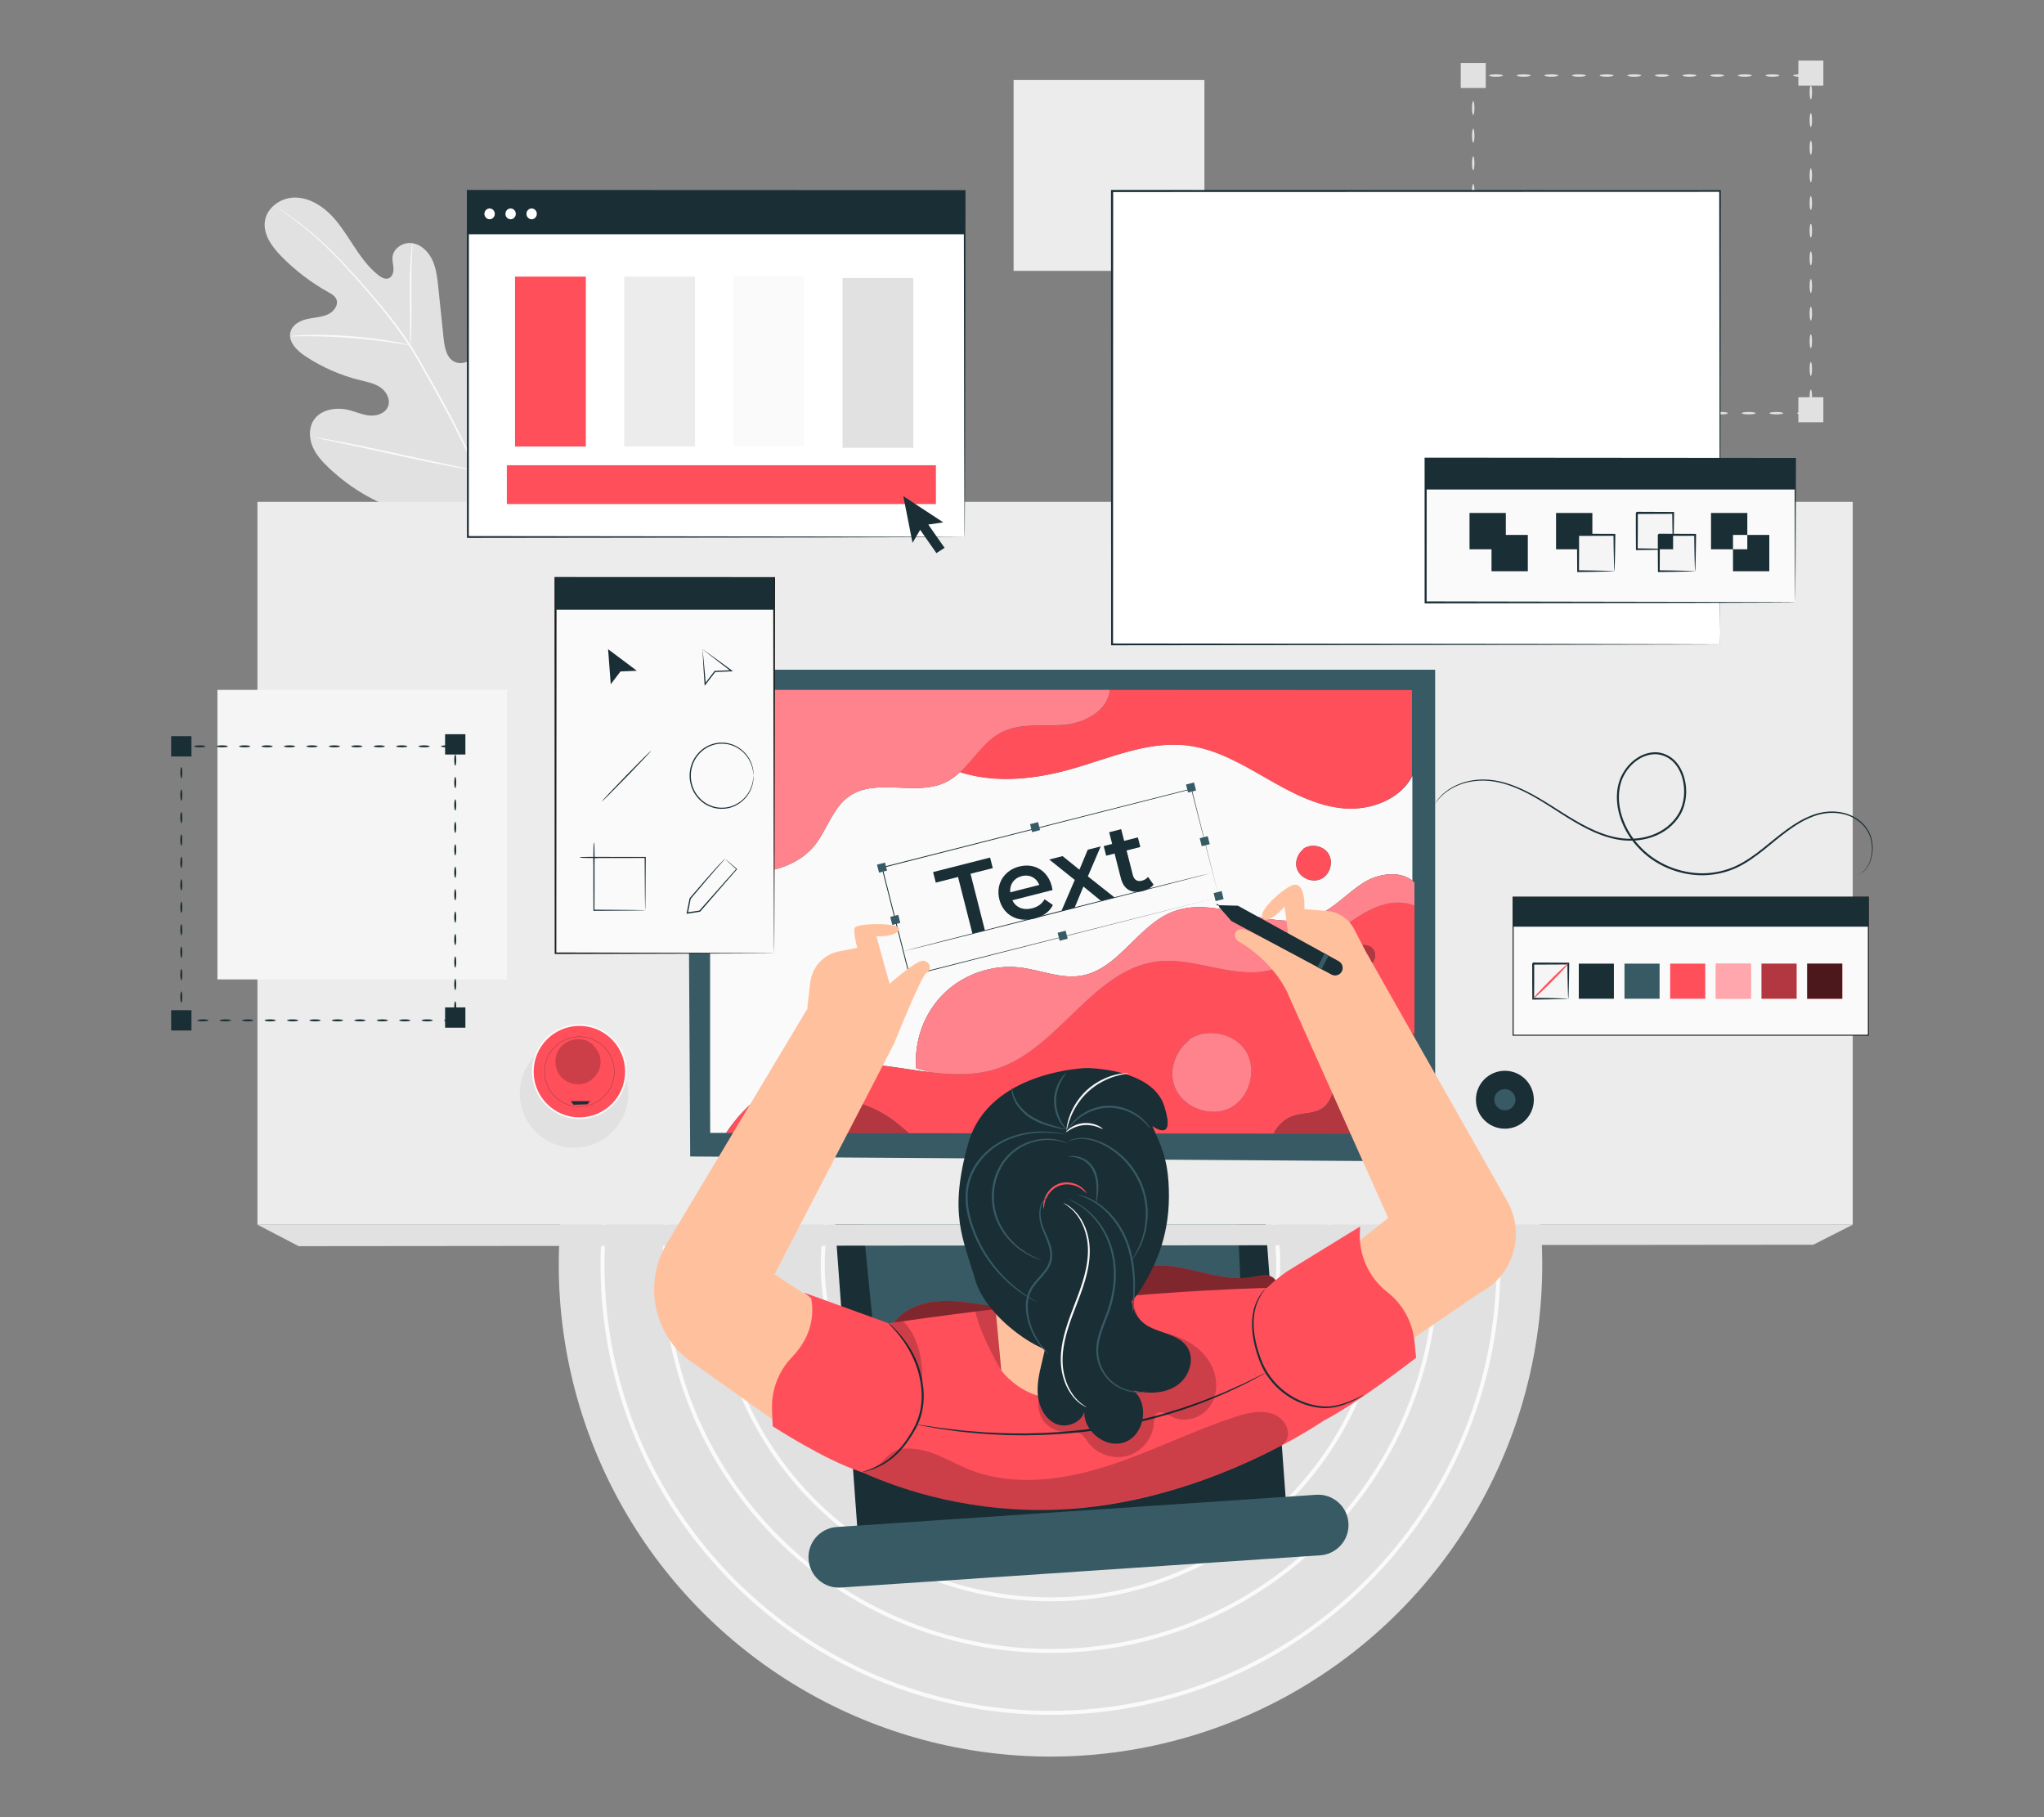 <?xml version="1.0" encoding="UTF-8"?>
<svg id="Layer_2" data-name="Layer 2" xmlns="http://www.w3.org/2000/svg" viewBox="0 0 540 480">
  <rect x="0" y="0" width="540" height="480" fill="#808080" stroke="none"/>
  <defs>
    <style>
      .cls-1 {
        opacity: .7;
      }

      .cls-2 {
        opacity: .5;
      }

      .cls-3 {
        fill: #375a64;
      }

      .cls-3, .cls-4, .cls-5, .cls-6, .cls-7, .cls-8, .cls-9, .cls-10, .cls-11, .cls-12, .cls-13, .cls-14 {
        stroke-width: 0px;
      }

      .cls-4 {
        fill: #e1e1e1;
      }

      .cls-5 {
        fill: #ececec;
      }

      .cls-6 {
        fill: #1c1c1b;
      }

      .cls-15 {
        opacity: .2;
      }

      .cls-8 {
        fill: #f5f5f5;
      }

      .cls-9 {
        fill: none;
      }

      .cls-10 {
        fill: #1a2e35;
      }

      .cls-11 {
        fill: #fff;
      }

      .cls-16 {
        opacity: .3;
      }

      .cls-12 {
        fill: #fafafa;
      }

      .cls-13 {
        fill: #ff4f5b;
      }

      .cls-14 {
        fill: #ffc19d;
      }
    </style>
  </defs>
  <g id="Layer_2-2" data-name="Layer 2">
    <g>
      <g>
        <g>
          <g>
            <path class="cls-4" d="M474.75,109.14c0-.18.82-.32,1.83-.32s1.83.14,1.83.32-.82.32-1.83.32-1.83-.14-1.83-.32Z"/>
            <path class="cls-4" d="M467.45,109.14c0-.18.82-.32,1.83-.32s1.83.14,1.83.32-.82.32-1.83.32-1.83-.14-1.83-.32Z"/>
            <path class="cls-4" d="M460.15,109.14c0-.18.82-.32,1.83-.32s1.83.14,1.83.32-.82.32-1.83.32-1.83-.14-1.83-.32Z"/>
            <path class="cls-4" d="M452.84,109.14c0-.18.82-.32,1.83-.32s1.83.14,1.83.32-.82.32-1.83.32-1.83-.14-1.83-.32Z"/>
            <path class="cls-4" d="M445.54,109.14c0-.18.82-.32,1.83-.32s1.83.14,1.83.32-.82.32-1.83.32-1.83-.14-1.83-.32Z"/>
            <path class="cls-4" d="M438.23,109.14c0-.18.82-.32,1.83-.32s1.83.14,1.83.32-.82.32-1.83.32-1.83-.14-1.83-.32Z"/>
            <path class="cls-4" d="M430.93,109.14c0-.18.82-.32,1.83-.32s1.83.14,1.83.32-.82.32-1.83.32-1.83-.14-1.83-.32Z"/>
            <path class="cls-4" d="M423.63,109.14c0-.18.82-.32,1.83-.32s1.83.14,1.83.32-.82.32-1.83.32-1.83-.14-1.83-.32Z"/>
            <path class="cls-4" d="M416.32,109.14c0-.18.82-.32,1.83-.32s1.83.14,1.83.32-.82.32-1.83.32-1.83-.14-1.83-.32Z"/>
            <path class="cls-4" d="M409.02,109.14c0-.18.82-.32,1.83-.32s1.83.14,1.83.32-.82.32-1.83.32-1.83-.14-1.83-.32Z"/>
            <path class="cls-4" d="M401.72,109.14c0-.18.82-.32,1.83-.32s1.83.14,1.83.32-.82.32-1.83.32-1.83-.14-1.83-.32Z"/>
            <path class="cls-4" d="M394.41,109.14c0-.18.82-.32,1.83-.32s1.83.14,1.83.32-.82.32-1.83.32-1.83-.14-1.83-.32Z"/>
            <path class="cls-4" d="M389.21,107.04c.18,0,.32.82.32,1.83,0,.09,0,.18,0,.27l-.31-.31c.88.02,1.55.15,1.55.31s-.67.29-1.55.31h-.31s0-.31,0-.31c0-.1,0-.18,0-.27,0-1.01.14-1.83.32-1.83Z"/>
            <path class="cls-4" d="M389.21,99.74c.18,0,.32.82.32,1.83s-.14,1.83-.32,1.83-.32-.82-.32-1.83.14-1.83.32-1.83Z"/>
            <path class="cls-4" d="M389.21,92.43c.18,0,.32.82.32,1.83s-.14,1.83-.32,1.83-.32-.82-.32-1.83.14-1.83.32-1.83Z"/>
            <path class="cls-4" d="M389.21,85.13c.18,0,.32.82.32,1.83s-.14,1.83-.32,1.83-.32-.82-.32-1.83.14-1.83.32-1.83Z"/>
            <path class="cls-4" d="M389.21,77.83c.18,0,.32.82.32,1.83s-.14,1.83-.32,1.83-.32-.82-.32-1.83.14-1.83.32-1.83Z"/>
            <path class="cls-4" d="M389.21,70.52c.18,0,.32.82.32,1.83s-.14,1.83-.32,1.83-.32-.82-.32-1.83.14-1.83.32-1.83Z"/>
            <path class="cls-4" d="M389.21,63.22c.18,0,.32.82.32,1.83s-.14,1.83-.32,1.83-.32-.82-.32-1.83.14-1.83.32-1.83Z"/>
            <path class="cls-4" d="M389.21,55.92c.18,0,.32.82.32,1.83s-.14,1.83-.32,1.83-.32-.82-.32-1.83.14-1.83.32-1.83Z"/>
            <path class="cls-4" d="M389.21,48.61c.18,0,.32.82.32,1.83s-.14,1.83-.32,1.83-.32-.82-.32-1.83.14-1.83.32-1.83Z"/>
            <path class="cls-4" d="M389.21,41.31c.18,0,.32.82.32,1.83s-.14,1.83-.32,1.83-.32-.82-.32-1.83.14-1.83.32-1.83Z"/>
            <path class="cls-4" d="M389.21,34.01c.18,0,.32.82.32,1.83s-.14,1.83-.32,1.83-.32-.82-.32-1.83.14-1.83.32-1.83Z"/>
            <path class="cls-4" d="M389.21,26.7c.18,0,.32.82.32,1.83s-.14,1.83-.32,1.83-.32-.82-.32-1.83.14-1.83.32-1.83Z"/>
            <path class="cls-4" d="M389.76,19.95c0,.09-.21.17-.55.23l.23-.23c.06.33.09.78.09,1.28,0,1.01-.14,1.83-.32,1.83s-.32-.82-.32-1.83c0-.5.03-.95.09-1.28l.04-.26.18.03c.34.06.55.14.55.23Z"/>
            <path class="cls-4" d="M397.06,19.95c0,.18-.82.32-1.83.32s-1.83-.14-1.83-.32.82-.32,1.83-.32,1.83.14,1.83.32Z"/>
            <path class="cls-4" d="M404.36,19.95c0,.18-.82.32-1.83.32s-1.83-.14-1.83-.32.82-.32,1.83-.32,1.83.14,1.83.32Z"/>
            <path class="cls-4" d="M411.67,19.95c0,.18-.82.32-1.83.32s-1.83-.14-1.83-.32.82-.32,1.83-.32,1.83.14,1.83.32Z"/>
            <path class="cls-4" d="M418.97,19.95c0,.18-.82.32-1.83.32s-1.83-.14-1.83-.32.82-.32,1.83-.32,1.83.14,1.83.32Z"/>
            <path class="cls-4" d="M426.27,19.95c0,.18-.82.32-1.83.32s-1.83-.14-1.83-.32.82-.32,1.83-.32,1.83.14,1.83.32Z"/>
            <path class="cls-4" d="M433.58,19.95c0,.18-.82.32-1.83.32s-1.83-.14-1.83-.32.82-.32,1.83-.32,1.83.14,1.83.32Z"/>
            <path class="cls-4" d="M440.88,19.95c0,.18-.82.32-1.83.32s-1.83-.14-1.83-.32.82-.32,1.83-.32,1.83.14,1.83.32Z"/>
            <path class="cls-4" d="M448.18,19.95c0,.18-.82.32-1.83.32s-1.83-.14-1.83-.32.82-.32,1.83-.32,1.83.14,1.83.32Z"/>
            <path class="cls-4" d="M455.49,19.95c0,.18-.82.32-1.83.32s-1.83-.14-1.83-.32.82-.32,1.83-.32,1.83.14,1.83.32Z"/>
            <path class="cls-4" d="M462.79,19.95c0,.18-.82.32-1.83.32s-1.83-.14-1.83-.32.82-.32,1.83-.32,1.83.14,1.83.32Z"/>
            <path class="cls-4" d="M470.09,19.95c0,.18-.82.32-1.83.32s-1.83-.14-1.83-.32.82-.32,1.83-.32,1.83.14,1.83.32Z"/>
            <path class="cls-4" d="M477.4,19.95c0,.18-.82.32-1.83.32s-1.83-.14-1.83-.32.82-.32,1.83-.32,1.83.14,1.83.32Z"/>
            <path class="cls-4" d="M478.4,26.24c-.18,0-.32-.82-.32-1.83s.14-1.83.32-1.83.32.82.32,1.83-.14,1.83-.32,1.83Z"/>
            <path class="cls-4" d="M478.4,33.55c-.18,0-.32-.82-.32-1.83s.14-1.83.32-1.83.32.82.32,1.83-.14,1.83-.32,1.83Z"/>
            <path class="cls-4" d="M478.4,40.85c-.18,0-.32-.82-.32-1.83s.14-1.83.32-1.83.32.82.32,1.83-.14,1.83-.32,1.83Z"/>
            <path class="cls-4" d="M478.4,48.15c-.18,0-.32-.82-.32-1.83s.14-1.83.32-1.83.32.82.32,1.83-.14,1.83-.32,1.83Z"/>
            <path class="cls-4" d="M478.4,55.46c-.18,0-.32-.82-.32-1.83s.14-1.83.32-1.83.32.82.32,1.83-.14,1.83-.32,1.83Z"/>
            <path class="cls-4" d="M478.4,62.76c-.18,0-.32-.82-.32-1.83s.14-1.83.32-1.83.32.82.32,1.83-.14,1.83-.32,1.83Z"/>
            <path class="cls-4" d="M478.4,70.06c-.18,0-.32-.82-.32-1.83s.14-1.83.32-1.83.32.82.32,1.83-.14,1.83-.32,1.83Z"/>
            <path class="cls-4" d="M478.4,77.37c-.18,0-.32-.82-.32-1.83s.14-1.83.32-1.83.32.82.32,1.83-.14,1.83-.32,1.83Z"/>
            <path class="cls-4" d="M478.4,84.67c-.18,0-.32-.82-.32-1.83s.14-1.83.32-1.83.32.82.32,1.83-.14,1.83-.32,1.83Z"/>
            <path class="cls-4" d="M478.4,91.97c-.18,0-.32-.82-.32-1.83s.14-1.83.32-1.83.32.82.32,1.83-.14,1.83-.32,1.83Z"/>
            <path class="cls-4" d="M478.4,99.28c-.18,0-.32-.82-.32-1.83s.14-1.83.32-1.83.32.82.32,1.83-.14,1.83-.32,1.83Z"/>
            <path class="cls-4" d="M478.4,106.58c-.18,0-.32-.82-.32-1.83s.14-1.83.32-1.83.32.82.32,1.83-.14,1.83-.32,1.83Z"/>
          </g>
          <rect class="cls-4" x="475.1" y="104.93" width="6.61" height="6.61"/>
          <rect class="cls-4" x="385.91" y="105.84" width="6.61" height="6.61"/>
          <rect class="cls-4" x="475.1" y="16" width="6.61" height="6.61"/>
          <rect class="cls-4" x="385.91" y="16.64" width="6.61" height="6.61"/>
        </g>
        <g>
          <path class="cls-4" d="M130.97,133.54c11.54-10.11,12.58-26.63,10.48-41.15-.35-2.42-.37-5.02-1.76-7.02-1.39-2.01-4.25-3.17-6.32-1.9-1.71,1.05-2.27,3.24-3.09,5.09-1.09,2.46-2.88,4.59-5.1,6.08-1.46.97-3.32,1.68-4.94,1-2.23-.93-2.79-3.8-3.04-6.22-.47-4.51-.94-9.02-1.41-13.53-.25-2.42-.52-4.89-1.52-7.1-1.01-2.21-2.9-4.16-5.28-4.55-2.37-.39-5.07,1.25-5.3,3.67-.09,1.01.22,2.01.26,3.02.04,1.01-.3,2.17-1.22,2.56-.93.39-1.98-.19-2.78-.82-2.77-2.17-4.81-5.13-6.74-8.08-1.93-2.95-3.82-5.99-6.38-8.4-2.56-2.41-5.93-4.18-9.41-3.99-3.49.19-6.94,2.73-7.44,6.23-.5,3.51,1.87,6.75,4.34,9.27,3.66,3.74,7.86,6.94,12.42,9.48.82.46,1.71.95,2.1,1.81.7,1.55-.65,3.32-2.18,4.03-1.74.8-3.71.83-5.58,1.26s-3.81,1.49-4.33,3.35c-.72,2.58,1.64,4.95,3.86,6.42,4.45,2.95,9.4,5.12,14.56,6.39,1.85.45,3.79.82,5.36,1.91,1.57,1.09,2.68,3.17,2,4.97-.68,1.8-2.84,2.59-4.75,2.45-1.9-.14-3.68-.97-5.53-1.44-3.46-.89-7.73-.19-9.54,2.92-1.19,2.04-1.02,4.69-.07,6.86.96,2.17,2.61,3.95,4.33,5.57,6.02,5.66,13.39,9.94,21.4,11.77,8.01,1.82,15.23,1.76,22.59-1.89"/>
          <path class="cls-12" d="M132.35,144.32c-1.16-5.71-3.18-12.39-6.15-19.5-2.96-7.12-6.84-14.65-11.18-22.39-1.09-1.93-2.17-3.84-3.23-5.72-1.06-1.87-2.12-3.73-3.27-5.49-2.28-3.52-4.73-6.73-7.16-9.7-2.43-2.98-4.84-5.71-7.11-8.25-2.28-2.54-4.45-4.86-6.52-6.9-4.12-4.09-7.83-6.98-10.46-8.87-1.31-.95-2.35-1.65-3.07-2.11-.34-.22-.61-.39-.81-.52-.18-.12-.28-.17-.29-.17,0,0,.08.08.26.2.2.14.46.33.79.56.7.49,1.72,1.21,3.02,2.18,2.59,1.93,6.26,4.85,10.34,8.95,2.05,2.04,4.2,4.38,6.46,6.92,2.26,2.55,4.66,5.29,7.07,8.27,2.41,2.97,4.85,6.18,7.11,9.68,1.14,1.75,2.18,3.59,3.25,5.47,1.06,1.88,2.14,3.79,3.23,5.72,4.33,7.73,8.22,15.24,11.19,22.33,2.98,7.08,5.02,13.72,6.22,19.4"/>
          <path class="cls-12" d="M108.4,91.22s.07-.38.12-1.06c.05-.68.1-1.67.13-2.9.08-2.45.07-5.83.04-9.56-.03-3.73.01-7.1.13-9.54.05-1.22.11-2.21.15-2.89.04-.68.05-1.06.02-1.06-.03,0-.1.37-.19,1.05-.1.68-.2,1.66-.29,2.88-.2,2.44-.28,5.83-.26,9.56.03,3.68.07,7.01.09,9.55,0,1.15,0,2.12,0,2.89,0,.68.02,1.06.05,1.06Z"/>
          <path class="cls-12" d="M76.66,88.84s.45.03,1.26.01c.81-.02,1.97-.05,3.41-.04,2.88,0,6.86.12,11.25.46,4.39.34,8.35.82,11.2,1.25,1.43.2,2.58.4,3.38.53.8.13,1.24.19,1.25.16,0-.03-.43-.15-1.21-.34-.79-.18-1.93-.43-3.36-.68-2.85-.51-6.81-1.04-11.21-1.39-4.4-.34-8.4-.42-11.29-.33-1.45.03-2.61.11-3.42.18-.8.08-1.25.13-1.25.16Z"/>
          <path class="cls-12" d="M125.76,124.29s.07-.13.17-.4c.11-.32.24-.71.41-1.18.35-1.03.82-2.53,1.37-4.4,1.11-3.73,2.48-8.93,3.91-14.68,1.43-5.76,2.75-10.96,3.78-14.71.51-1.82.92-3.32,1.23-4.43.13-.48.24-.88.33-1.21.07-.28.1-.43.09-.43-.01,0-.07.13-.17.4-.11.32-.24.71-.41,1.18-.35,1.03-.82,2.53-1.37,4.4-1.11,3.73-2.48,8.93-3.91,14.69-1.43,5.76-2.75,10.96-3.78,14.71-.51,1.82-.92,3.32-1.23,4.43-.13.48-.24.88-.33,1.21-.07.28-.1.43-.09.43Z"/>
          <path class="cls-12" d="M82.96,115.53s.15.06.43.12c.34.07.75.16,1.24.27,1.15.24,2.7.56,4.58.95,3.87.8,9.2,1.97,15.09,3.26,5.89,1.3,11.24,2.41,15.13,3.13,1.94.36,3.52.64,4.61.8.5.07.92.14,1.26.19.29.04.44.05.44.03s-.15-.06-.43-.12c-.33-.07-.75-.16-1.24-.27-1.15-.24-2.7-.56-4.58-.95-3.87-.8-9.2-1.97-15.1-3.26-5.89-1.3-11.24-2.41-15.13-3.13-1.94-.36-3.52-.64-4.61-.8-.5-.07-.92-.14-1.26-.19-.29-.04-.44-.05-.44-.03Z"/>
        </g>
        <g>
          <circle class="cls-4" cx="277.53" cy="334.09" r="129.91" transform="translate(-154.95 294.09) rotate(-45)"/>
          <path class="cls-12" d="M277.53,436.61c-56.53,0-102.52-45.99-102.52-102.52s45.99-102.52,102.52-102.52,102.52,45.99,102.52,102.52-45.99,102.52-102.52,102.52ZM277.53,232.61c-55.96,0-101.48,45.52-101.48,101.48s45.52,101.48,101.48,101.48,101.48-45.52,101.48-101.48-45.52-101.48-101.48-101.48Z"/>
          <path class="cls-12" d="M277.53,452.96c-65.55,0-118.87-53.33-118.87-118.87s53.33-118.87,118.87-118.87,118.87,53.33,118.87,118.87-53.33,118.87-118.87,118.87ZM277.53,216.25c-64.97,0-117.83,52.86-117.83,117.83s52.86,117.83,117.83,117.83,117.83-52.86,117.83-117.83-52.86-117.83-117.83-117.83Z"/>
          <path class="cls-12" d="M277.53,422.98c-49.02,0-88.89-39.88-88.89-88.89s39.88-88.89,88.89-88.89,88.89,39.88,88.89,88.89-39.88,88.89-88.89,88.89ZM277.53,246.24c-48.44,0-87.85,39.41-87.85,87.85s39.41,87.85,87.85,87.85,87.85-39.41,87.85-87.85-39.41-87.85-87.85-87.85Z"/>
          <path class="cls-12" d="M277.53,409.05c-41.34,0-74.96-33.63-74.96-74.96s33.63-74.96,74.96-74.96,74.96,33.63,74.96,74.96-33.63,74.96-74.96,74.96ZM277.53,260.16c-40.76,0-73.92,33.16-73.92,73.92s33.16,73.92,73.92,73.92,73.92-33.16,73.92-73.92-33.16-73.92-73.92-73.92Z"/>
          <path class="cls-12" d="M277.53,394.77c-33.46,0-60.69-27.22-60.69-60.69s27.22-60.69,60.69-60.69,60.69,27.22,60.69,60.69-27.22,60.69-60.69,60.69ZM277.53,274.44c-32.89,0-59.64,26.76-59.64,59.64s26.76,59.64,59.64,59.64,59.64-26.76,59.64-59.64-26.76-59.64-59.64-59.64Z"/>
          <path class="cls-12" d="M277.53,381.92c-26.38,0-47.84-21.46-47.84-47.83s21.46-47.84,47.84-47.84,47.84,21.46,47.84,47.84-21.46,47.83-47.84,47.83ZM277.53,287.29c-25.8,0-46.79,20.99-46.79,46.79s20.99,46.79,46.79,46.79,46.79-20.99,46.79-46.79-20.99-46.79-46.79-46.79Z"/>
        </g>
        <rect class="cls-5" x="267.78" y="21.14" width="50.41" height="50.41"/>
        <g>
          <rect class="cls-10" x="222.79" y="288.3" width="113.44" height="124.58" transform="translate(-24.83 21.32) rotate(-4.18)"/>
          <polygon class="cls-3" points="328.1 347.1 326.44 310.37 227.63 319.64 231.4 357.8 328.1 347.1"/>
          <path class="cls-3" d="M348.78,410.83l-126.64,8.51c-4.42.3-8.23-3.04-8.53-7.46h0c-.3-4.42,3.04-8.23,7.46-8.53l126.64-8.51c4.42-.3,8.23,3.04,8.53,7.46h0c.3,4.42-3.04,8.23-7.46,8.53Z"/>
        </g>
        <g>
          <rect class="cls-5" x="68.01" y="132.57" width="421.46" height="190.92"/>
          <polygon class="cls-4" points="68.01 323.49 78.91 329.17 479.04 328.79 489.48 323.49 68.01 323.49"/>
        </g>
        <g>
          <g>
            <g>
              <polygon class="cls-3" points="182.34 305.48 181.59 176.9 379.15 176.9 379.15 306.81 182.34 305.48"/>
              <g>
                <path class="cls-12" d="M223.1,281c7.65-.4,15.42,1.4,23.06,2.28l-4.1-1.09c-.64-7.26,2.14-14.75,7.37-19.83,5.23-5.08,12.79-7.65,20.03-6.8,5.43.64,10.78,3.08,16.17,2.17,9.89-1.67,14.98-13.44,24.37-16.97,12.01-4.51,25.99,6.03,37.83,1.1,4.8-2,8.28-6.23,12.74-8.91,3.82-2.29,9.34-2.96,12.56-.32v-27.63c-3.17,6.12-10.95,9.09-17.97,8.51-7.45-.62-14.22-4.34-20.68-8.06-6.47-3.72-13.12-7.59-20.53-8.54-10.54-1.35-20.76,3.35-30.98,6.23-9.23,2.6-19.17,3.72-28.38,1.06-.31-.09-.61-.21-.91-.31-1.16,1.08-2.41,2.04-3.84,2.73-7.84,3.8-18.3-1.29-25.46,3.67-4.29,2.97-5.78,8.55-8.93,12.71-5.81,7.68-19.81,9.9-27.85,4.51v63.52l.03,8.22h4.22c6.85-10.44,18.74-17.62,31.26-18.27ZM344.13,224.34c.47-.38,1.03-.62,1.61-.77.08-.02.15-.06.22-.08l-.08.04c1.87-.41,4.03.32,5.07,1.96,1.39,2.19.46,5.5-1.87,6.65-2.33,1.15-5.52-.14-6.4-2.58-.71-1.96.22-4.28,1.92-5.43l-.46.22Z"/>
                <path class="cls-13" d="M373.14,232.64c-3.22-2.64-8.74-1.97-12.56.32-4.45,2.68-7.94,6.91-12.74,8.91-11.84,4.93-25.82-5.61-37.83-1.1-9.39,3.53-14.48,15.3-24.37,16.97-5.4.91-10.74-1.53-16.17-2.17-7.24-.85-14.8,1.72-20.03,6.8-5.23,5.08-8.01,12.57-7.37,19.83l4.1,1.09c5.96.69,11.83.81,17.48-1.1,16.3-5.51,25.17-26.26,42.26-28.23,9.48-1.09,18.94,4.18,28.34,2.58,7.63-1.3,13.7-6.83,20.01-11.32,6.2-4.41,12.38-8.61,19.42-6.03v-6.04c-.17-.18-.35-.34-.53-.5Z"/>
                <path class="cls-13" d="M354.25,245.21c-6.3,4.49-12.38,10.02-20.01,11.32-9.4,1.6-18.86-3.67-28.34-2.58-17.09,1.97-25.96,22.72-42.26,28.23-5.66,1.91-11.53,1.79-17.48,1.1-7.64-.88-15.42-2.68-23.06-2.28-12.52.65-24.41,7.83-31.26,18.28h4.15c4-4.15,9.27-7.02,15.02-8.42,8.34-2.03,17.52-.26,24.5,4.72,1.6,1.14,3.11,2.46,4.63,3.75l31.1.03c1.37-.78,2.75-1.55,4.16-2.26,5.63-2.86,12.06-4.84,18.25-3.53,3.8.81,7.39,2.88,9.53,5.83l33.3.03c1.1-2.21,3.01-4.01,5.38-4.74,2.51-.77,5.41-.48,7.56-1.99,2.5-1.76,2.97-5.18,3.99-8.07,2.83-8,11.96-13.18,20.28-11.61v-33.86c-7.04-2.58-13.22,1.62-19.42,6.03ZM324.82,292.72c-5.3,2.61-12.56-.32-14.57-5.87-1.58-4.38.41-9.58,4.14-12.25l-.83.38c.92-.73,1.97-1.26,3.08-1.61.35-.13.71-.24,1.08-.33l-.19.09c4.26-.93,9.16.74,11.52,4.46,3.17,4.99,1.05,12.52-4.25,15.13ZM361.76,254.95c-1.42.7-3.36-.09-3.9-1.57-.43-1.19.14-2.61,1.17-3.31l-.28.13c.29-.23.63-.38.98-.47.05-.01.09-.04.14-.05l-.05.02c1.14-.25,2.45.2,3.09,1.19.85,1.34.28,3.35-1.14,4.05Z"/>
                <path class="cls-13" d="M353.39,284.64c-1.02,2.88-1.49,6.31-3.99,8.07-2.15,1.51-5.05,1.22-7.56,1.99-2.37.72-4.28,2.53-5.38,4.74l37.2.04v-26.44c-8.32-1.57-17.45,3.61-20.28,11.61Z"/>
                <path class="cls-13" d="M211.01,290.86c-5.75,1.4-11.02,4.27-15.02,8.42l44.15.05c-1.52-1.29-3.02-2.6-4.63-3.75-6.98-4.99-16.17-6.76-24.5-4.72Z"/>
                <path class="cls-13" d="M293.64,293.56c-6.18-1.31-12.61.67-18.25,3.53-1.41.71-2.78,1.49-4.16,2.26l31.93.03c-2.14-2.95-5.72-5.02-9.53-5.83Z"/>
                <path class="cls-13" d="M280.75,191.52c-5.56.41-11.5-.54-16.44,2.03-4.43,2.31-7.12,7-10.74,10.39.3.1.61.22.91.31,9.21,2.67,19.15,1.54,28.38-1.06,10.22-2.88,20.44-7.59,30.98-6.23,7.41.95,14.06,4.82,20.53,8.54,6.47,3.72,13.24,7.44,20.68,8.06,7.02.58,14.8-2.39,17.97-8.51v-22.78h0l-79.85-.04c-.39,5.5-6.9,8.88-12.42,9.29Z"/>
                <path class="cls-13" d="M342.67,229.56c.88,2.44,4.07,3.73,6.4,2.58,2.33-1.15,3.26-4.46,1.87-6.65-1.04-1.64-3.2-2.37-5.07-1.96l.08-.04c-.08.02-.15.06-.22.08-.58.15-1.13.39-1.61.77l.46-.22c-1.7,1.15-2.62,3.47-1.92,5.43Z"/>
                <path class="cls-13" d="M317.54,273.13l.19-.09c-.37.09-.73.2-1.08.33-1.11.35-2.16.87-3.08,1.61l.83-.38c-3.73,2.67-5.72,7.87-4.14,12.25,2,5.56,9.27,8.48,14.57,5.87,5.3-2.61,7.41-10.14,4.25-15.13-2.37-3.73-7.27-5.39-11.52-4.46Z"/>
                <g class="cls-16">
                  <path class="cls-11" d="M317.54,273.13l.19-.09c-.37.09-.73.2-1.08.33-1.11.35-2.16.87-3.08,1.61l.83-.38c-3.73,2.67-5.72,7.87-4.14,12.25,2,5.56,9.27,8.48,14.57,5.87,5.3-2.61,7.41-10.14,4.25-15.13-2.37-3.73-7.27-5.39-11.52-4.46Z"/>
                </g>
                <path class="cls-13" d="M362.9,250.89c-.63-1-1.95-1.44-3.09-1.19l.05-.02s-.09.04-.14.05c-.35.09-.69.24-.98.47l.28-.13c-1.03.7-1.6,2.12-1.17,3.31.54,1.49,2.48,2.27,3.9,1.57,1.42-.7,1.99-2.72,1.14-4.05Z"/>
                <path class="cls-13" d="M215.45,223.01c3.15-4.16,4.64-9.74,8.93-12.71,7.16-4.96,17.62.13,25.46-3.67,1.44-.7,2.69-1.65,3.84-2.73,3.62-3.39,6.31-8.08,10.74-10.39,4.94-2.58,10.88-1.62,16.44-2.03,5.52-.41,11.92-3.75,12.31-9.25,0-.03,0,.03,0,0h-105.95l.15,45.16c.07.05.15.09.22.13,8.04,5.38,22.04,3.16,27.85-4.51Z"/>
                <g class="cls-16">
                  <path class="cls-11" d="M373.14,232.64c-3.22-2.64-8.74-1.97-12.56.32-4.45,2.68-7.94,6.91-12.74,8.91-11.84,4.93-25.82-5.61-37.83-1.1-9.39,3.53-14.48,15.3-24.37,16.97-5.4.91-10.74-1.53-16.17-2.17-7.24-.85-14.8,1.72-20.03,6.8-5.23,5.08-8.01,12.57-7.37,19.83l4.1,1.09c5.96.69,11.83.81,17.48-1.1,16.3-5.51,25.17-26.26,42.26-28.23,9.48-1.09,18.94,4.18,28.34,2.58,7.63-1.3,13.7-6.83,20.01-11.32,6.2-4.41,12.38-8.61,19.42-6.03v-6.04c-.17-.18-.35-.34-.53-.5Z"/>
                </g>
                <g class="cls-16">
                  <path class="cls-11" d="M263.53,182.23h-76.3l.15,45.16c.07.05.15.09.22.13,8.04,5.38,22.04,3.16,27.85-4.51,3.15-4.16,4.64-9.74,8.93-12.71,7.16-4.96,17.62.13,25.46-3.67,1.44-.7,2.69-1.65,3.84-2.73,3.62-3.39,6.31-8.08,10.74-10.39,4.94-2.58,10.88-1.62,16.44-2.03,5.52-.41,11.92-3.75,12.31-9.25"/>
                </g>
              </g>
            </g>
            <g>
              <path class="cls-10" d="M322.02,236.97c-.34-1.33-2.8-10.93-7.33-28.55l.09.05c-19.91,5.07-49.17,12.51-81.72,20.8h0s.08-.13.08-.13c2.53,9.95,4.97,19.59,7.25,28.57l-.13-.08c46.95-11.86,79.34-20.05,81.76-20.66-2.42.62-34.79,8.88-81.71,20.86l-.1.03-.03-.1c-2.28-8.98-4.73-18.62-7.26-28.57l-.03-.11.11-.03h0c32.56-8.26,61.83-15.68,81.74-20.73l.07-.02.02.07c4.44,17.65,6.85,27.25,7.19,28.59Z"/>
              <rect class="cls-3" x="320.86" y="235.59" width="2.18" height="2.18" transform="translate(-48.36 86.55) rotate(-14.25)"/>
              <rect class="cls-3" x="239.19" y="256.64" width="2.18" height="2.18" transform="translate(-56.06 67.09) rotate(-14.25)"/>
              <rect class="cls-3" x="313.57" y="206.91" width="2.18" height="2.18" transform="translate(-41.52 83.87) rotate(-14.25)"/>
              <rect class="cls-3" x="272.37" y="217.38" width="2.18" height="2.18" transform="translate(-45.37 74.05) rotate(-14.25)"/>
              <rect class="cls-3" x="279.66" y="246.06" width="2.18" height="2.18" transform="translate(-52.21 76.73) rotate(-14.25)"/>
              <rect class="cls-3" x="235.44" y="241.88" width="2.18" height="2.18" transform="translate(-52.54 65.71) rotate(-14.25)"/>
              <rect class="cls-3" x="317.18" y="221.11" width="2.18" height="2.18" transform="translate(-44.9 85.18) rotate(-14.25)"/>
              <rect class="cls-3" x="231.94" y="228.07" width="2.18" height="2.18" transform="translate(-49.25 64.43) rotate(-14.25)"/>
              <g>
                <path class="cls-10" d="M253.1,231.65l-5.88,1.49-.71-2.79,15.06-3.83.71,2.79-5.88,1.49,3.8,14.96-3.3.84-3.8-14.96Z"/>
                <path class="cls-10" d="M278.09,235.1l-10.63,2.7c.88,1.88,2.85,2.73,5.21,2.13,1.52-.39,2.59-1.17,3.3-2.4l2.19,1.52c-.85,1.75-2.56,3-4.89,3.59-4.54,1.15-8.22-1.02-9.25-5.05-1.02-4.03,1.21-7.68,5.24-8.7,3.96-1.01,7.55,1.02,8.62,5.26.06.25.14.64.19.95ZM266.9,235.7l7.68-1.95c-.75-1.89-2.59-2.85-4.67-2.32-2.05.52-3.22,2.22-3.02,4.28Z"/>
                <path class="cls-10" d="M290.89,237.98l-4.67-3.81-2.31,5.58-3.5.89,3.53-8.21-6.74-5.39,3.52-.9,4.45,3.59,2.2-5.28,3.42-.87-3.39,7.91,7.06,5.58-3.58.91Z"/>
                <path class="cls-10" d="M304.76,233.67c-.61.8-1.67,1.4-2.81,1.69-2.97.75-5.07-.39-5.83-3.38l-1.66-6.52-2.23.57-.64-2.54,2.23-.57-.79-3.09,3.17-.81.79,3.09,3.63-.92.64,2.54-3.63.92,1.64,6.44c.34,1.32,1.18,1.86,2.39,1.55.66-.17,1.25-.51,1.63-1.01l1.46,2.03Z"/>
              </g>
              <path class="cls-10" d="M320.38,230.5c.01.06-18.27,4.75-40.84,10.49-22.58,5.73-40.88,10.33-40.9,10.28-.01-.06,18.27-4.75,40.84-10.49,22.57-5.73,40.88-10.33,40.89-10.27Z"/>
            </g>
            <path class="cls-10" d="M490.9,231.19s.69-.29,1.64-1.28c.95-.96,1.94-2.87,2.02-5.47.03-1.29-.16-2.75-.82-4.18-.64-1.42-1.8-2.77-3.33-3.76-3.06-2.04-7.69-2.44-11.95-.61-4.34,1.73-8.22,5.18-12.49,8.62-2.16,1.71-4.47,3.42-7.16,4.69-2.69,1.24-5.72,1.94-8.85,2-6.22.05-12.89-2.51-17.44-7.62-2.3-2.5-4.04-5.63-4.88-9.05-.82-3.39-.7-7.26,1.2-10.43.93-1.57,2.19-2.94,3.71-3.91,1.5-1,3.31-1.55,5.12-1.48,1.8.12,3.52.94,4.77,2.18,1.25,1.26,2.06,2.86,2.53,4.51.92,3.3.6,6.9-1.05,9.79-1.67,2.87-4.44,4.9-7.4,5.91-2.97,1.03-6.12,1.19-9.04.68-2.92-.51-5.62-1.57-8.08-2.8-4.94-2.49-9.08-5.56-13.11-7.9-4-2.38-7.92-4.08-11.58-4.65-3.65-.58-6.9-.04-9.3.93-2.42.97-4.01,2.3-4.94,3.29-.23.25-.43.48-.61.67-.15.2-.29.37-.4.52-.21.28-.34.41-.34.41,0,0,.09-.16.29-.45.11-.15.23-.33.38-.54.17-.2.37-.43.59-.69.91-1.03,2.5-2.4,4.94-3.41,2.42-1.01,5.71-1.6,9.42-1.04,3.71.55,7.69,2.25,11.73,4.62,4.06,2.33,8.21,5.38,13.11,7.82,2.45,1.21,5.1,2.25,7.97,2.74,2.84.48,5.91.32,8.79-.69,2.87-.99,5.52-2.95,7.12-5.7,1.57-2.74,1.87-6.23.99-9.39-.45-1.57-1.22-3.1-2.4-4.27-1.17-1.16-2.76-1.91-4.43-2.02-1.67-.07-3.37.44-4.79,1.39-1.45.92-2.65,2.23-3.54,3.73-1.8,3.01-1.93,6.74-1.14,10.03.82,3.32,2.51,6.37,4.75,8.82,4.44,5,10.96,7.52,17.04,7.48,3.06-.04,6.02-.72,8.65-1.93,2.63-1.23,4.93-2.91,7.08-4.61,4.26-3.41,8.19-6.88,12.62-8.62,4.36-1.85,9.13-1.42,12.26.71,1.58,1.03,2.75,2.43,3.4,3.91.67,1.48.84,2.98.79,4.29-.11,2.65-1.16,4.58-2.15,5.54-.23.26-.47.45-.69.6-.2.17-.39.29-.55.36-.31.17-.48.24-.48.24Z"/>
            <g class="cls-16">
              <path class="cls-7" d="M353.39,284.64c-1.02,2.88-1.49,6.31-3.99,8.07-2.15,1.51-5.05,1.22-7.56,1.99-2.37.72-4.28,2.53-5.38,4.74l37.2.04v-26.44c-8.32-1.57-17.45,3.61-20.28,11.61Z"/>
            </g>
            <g class="cls-16">
              <path class="cls-7" d="M362.9,250.89c-.63-1-1.95-1.44-3.09-1.19l.05-.02s-.09.04-.14.05c-.35.09-.69.24-.98.47l.28-.13c-1.03.7-1.6,2.12-1.17,3.31.54,1.49,2.48,2.27,3.9,1.57,1.42-.7,1.99-2.72,1.14-4.05Z"/>
            </g>
            <g class="cls-16">
              <path class="cls-7" d="M211.01,290.86c-5.75,1.4-11.02,4.27-15.02,8.42l44.15.05c-1.52-1.29-3.02-2.6-4.63-3.75-6.98-4.99-16.17-6.76-24.5-4.72Z"/>
            </g>
            <g class="cls-16">
              <path class="cls-7" d="M293.64,293.56c-6.18-1.31-12.61.67-18.25,3.53-1.41.71-2.78,1.49-4.16,2.26l31.93.03c-2.14-2.95-5.72-5.02-9.53-5.83Z"/>
            </g>
          </g>
          <g>
            <path class="cls-13" d="M235.54,350.39c2.87-5.15,9.48-6.95,15.37-6.75,5.89.2,11.69,1.9,17.58,1.62,13.45-.63,25.11-11.36,38.57-10.97,8.08.23,15.97,4.52,23.92,3.02,1.92-.36,4.19-.96,5.6.39,1.16,1.11,1.02,3.1.12,4.42-.9,1.33-2.37,2.14-3.8,2.87-20.54,10.38-44.33,11.39-67.16,14.26-5.84.73-11.79,1.6-17.59.58-5.8-1.02-11.56-4.31-13.89-9.72"/>
            <g class="cls-2">
              <path class="cls-7" d="M235.54,350.39c2.87-5.15,9.48-6.95,15.37-6.75,5.89.2,11.69,1.9,17.58,1.62,13.45-.63,25.11-11.36,38.57-10.97,8.08.23,15.97,4.52,23.92,3.02,1.92-.36,4.19-.96,5.6.39,1.16,1.11,1.02,3.1.12,4.42-.9,1.33-2.37,2.14-3.8,2.87-20.54,10.38-44.33,11.39-67.16,14.26-5.84.73-11.79,1.6-17.59.58-5.8-1.02-11.56-4.31-13.89-9.72"/>
            </g>
          </g>
          <g>
            <g>
              <path class="cls-14" d="M398.02,316.95l-37.25-65.69-3.04-5.87c-1.4-2.7-4.09-4.5-7.12-4.75l-6.01-.5s.44-6.97-2.81-6.42c-2.1.36-9.68,6.87-8.21,8.79,1.47,1.92,5.78-3.03,5.78-3.03l1.64,12.19s-11.42-6.65-13.26-6.26c-1.84.39-1.92,2.42-.46,3.28,8.73,5.15,12.27,12.14,13.11,14.07l-.03.02,26.38,58.92-9.02,7.2,10.71,28.01,22.56-15.44c8.98-4.62,12.19-15.85,7.02-24.52Z"/>
              <g>
                <rect class="cls-10" x="321.28" y="239.02" width="1.23" height=".22" transform="translate(146.93 -121.68) rotate(27.52)"/>
                <path class="cls-10" d="M322.36,239.11l4.68.13,26.64,14.66c.96.53,1.32,1.73.81,2.7h0c-.52.98-1.74,1.35-2.72.83l-26.44-14.13-3.21-3.66c-.18-.21-.03-.54.25-.53Z"/>
                <polygon class="cls-3" points="351.02 252.43 349.13 256.05 348.05 255.49 349.95 251.84 351.02 252.43"/>
              </g>
            </g>
            <path class="cls-14" d="M243.96,253.76c-1.87-.19-8.94,6.11-8.94,6.11l-3.49-12.59s4.68.42,5.94-1.64c1.26-2.06-11.44-1.87-11.73-.47-.29,1.4.73,5.2.73,5.2l-4.81.93c-4.04.78-7.12,4.09-7.59,8.18l-.79,6.72.13.06-37.22,62.17c-5.91,9.88-3.89,22.57,4.81,30.12l37.28,26.49,13.91-30.33-27.56-18.11,31.57-60.91s7.11-17.83,8.56-18.71c1.44-.88,1.06-3.02-.81-3.21Z"/>
            <path class="cls-13" d="M374.12,358.62l-.44-4.33c-.52-5.13-3.11-9.82-7.17-12.99h0c-4.76-3.72-7.46-9.49-7.25-15.52l.06-1.8-19.06,11.71s-2.76,1.78-5.67,4.62l-.04-.09s-40.72.67-99.79,9.31l-22.38-8.1,1.93,1.52c1.06,5.95-.92,11.2-5.1,15.56h0c-3.57,3.72-5.46,8.73-5.25,13.88l.18,4.35s13.36,8.71,23.09,11.99c.12.04.24.07.36.11,11.34,5.06,29.45,10.83,51.92,9.92,36.37-1.48,66.26-20.85,70.18-23.49,9.21-4.77,24.42-16.62,24.42-16.62Z"/>
            <g>
              <path class="cls-10" d="M234.77,349.53s.15.09.4.31c.25.21.61.55,1.06.99.89.89,2.13,2.23,3.41,4.09,1.28,1.85,2.56,4.26,3.39,7.14.83,2.86,1.33,6.19.8,9.63-.24,1.72-.77,3.35-1.47,4.83-.72,1.48-1.55,2.79-2.4,4.02-1.71,2.45-3.66,4.38-5.57,5.61-1.88,1.27-3.63,1.89-4.82,2.27-.6.19-1.08.3-1.4.37-.32.07-.49.1-.5.08-.01-.05.66-.22,1.83-.65,1.16-.44,2.86-1.1,4.67-2.39,1.83-1.25,3.71-3.15,5.37-5.57.82-1.21,1.65-2.54,2.33-3.96.66-1.44,1.17-3.02,1.41-4.68.51-3.34.04-6.6-.75-9.42-.79-2.83-2.01-5.2-3.23-7.06-1.22-1.86-2.41-3.23-3.25-4.15-.84-.92-1.33-1.41-1.3-1.44Z"/>
              <g class="cls-15">
                <path class="cls-7" d="M338.68,381.69c2.95-2.11,1.48-6.39-1.79-7.93-3.27-1.55-7.14-.61-10.58.51-11.11,3.63-21.61,8.95-32.71,12.63-11.1,3.67-23.23,5.65-34.45,2.35-7.81-2.29-13.07-7.43-21.16-6.51-3.68.42-4.83,5.1-10.28,6.23,0,0,10.13,4.76,24.46,7.68,9.03,1.84,19.8,2.72,30.51,1.91,10.66-.81,21.65-3.2,30.84-6.19,14.7-4.79,25.16-10.68,25.16-10.68Z"/>
              </g>
              <g class="cls-15">
                <path class="cls-7" d="M243.58,364.84s.96-9.88-4.99-15.87l-3.98.6s5.24,3.77,8.97,15.27Z"/>
              </g>
              <g>
                <path class="cls-14" d="M262.51,338.59c-.2.54,2.02,23.4,2.02,23.4,0,0,11.59,16.17,29.81.43l2.2-24.92-34.03,1.09Z"/>
                <g class="cls-15">
                  <path class="cls-7" d="M264.52,361.99s-5.37-8.92-6.86-15.55l4.42-.54,1.08,1.24,1.37,14.85Z"/>
                </g>
              </g>
              <path class="cls-10" d="M360.25,368.45s-.14.12-.44.31c-.3.19-.75.46-1.35.78-1.19.62-2.96,1.52-5.34,2.06-1.19.26-2.53.43-3.97.32-1.43-.12-2.94-.42-4.47-.94-3.05-1.03-6.15-3-8.57-5.83-1.21-1.41-2.2-2.96-2.91-4.57-.71-1.61-1.21-3.21-1.62-4.76-.79-3.11-1.01-6.05-.63-8.46.33-2.42,1.26-4.23,2.01-5.35.37-.57.71-.97.96-1.23.24-.26.37-.4.38-.38.01.01-.09.17-.3.45-.22.28-.53.69-.86,1.27-.68,1.14-1.53,2.92-1.81,5.29-.32,2.36-.07,5.23.74,8.28.42,1.52.93,3.11,1.62,4.67.71,1.55,1.66,3.06,2.84,4.43,4.76,5.55,11.92,7.54,16.52,6.43,2.34-.48,4.11-1.31,5.32-1.87,1.21-.58,1.86-.94,1.89-.9Z"/>
              <path class="cls-10" d="M334.29,362.68s-.06.05-.2.14c-.17.1-.38.21-.63.35-.6.32-1.41.76-2.44,1.31-1.06.57-2.36,1.26-3.91,1.96-1.55.71-3.28,1.6-5.29,2.38-1.99.82-4.16,1.74-6.55,2.56-2.36.9-4.95,1.68-7.67,2.51-5.47,1.56-11.58,2.96-18.07,3.91-6.51.91-12.76,1.27-18.45,1.33-1.42-.01-2.81-.03-4.16-.04-1.35,0-2.65-.12-3.92-.17-2.53-.09-4.87-.33-7.01-.53-2.14-.16-4.06-.49-5.76-.7-1.7-.21-3.14-.47-4.32-.68-1.15-.21-2.05-.38-2.72-.5-.28-.06-.51-.1-.7-.14-.16-.04-.24-.06-.24-.07,0,0,.09,0,.25.01.19.02.43.05.71.09.67.1,1.58.23,2.74.4,1.19.19,2.64.41,4.33.59,1.69.18,3.61.48,5.75.62,2.14.18,4.48.39,7,.46,1.26.04,2.56.14,3.9.14,1.34,0,2.72,0,4.14.02,5.67-.09,11.89-.46,18.38-1.37,6.47-.94,12.56-2.32,18.01-3.85,2.71-.82,5.3-1.58,7.66-2.46,2.39-.79,4.56-1.69,6.55-2.49,2.01-.76,3.74-1.63,5.31-2.3,1.57-.67,2.88-1.34,3.95-1.88,1.05-.51,1.87-.92,2.48-1.22.26-.12.48-.22.65-.3.15-.07.23-.1.23-.09Z"/>
              <g class="cls-15">
                <path class="cls-7" d="M274.78,368.39c-.86,2.22-.54,4.86.82,6.8,1.36,1.95,3.73,3.16,6.11,3.11,1.08-.02,2.21-.28,3.22.12,1.22.48,1.9,1.74,2.7,2.78,2.4,3.09,6.81,4.46,10.54,3.27,3.73-1.19,6.53-4.85,6.7-8.77.03-.74,0-1.57.49-2.13,1.05-1.21,2.92-.04,4.34.7,3.6,1.88,8.44,0,10.42-3.54,1.99-3.54,1.36-8.17-.92-11.52-2.28-3.36-5.98-5.55-9.87-6.73-2.49-.76-5.21-1.22-7.16-2.94-2.81-2.49-3.07-6.71-3.12-10.47"/>
              </g>
            </g>
            <g>
              <path class="cls-10" d="M304.43,297.45c2.55,5.59,3.88,8.81,4.27,14.77.71,10.85-1.73,19.78-7.67,28.88-.04.07.04-.07,0,0-4.34,6.61-17.34,14.86-21.18,15.97-3.85,1.11-19.15-8.42-22.25-19.13-3.1-10.72-7.07-17.22-1.8-35.95,5.4-19.19,31.25-19.88,31.25-19.88,0,0,17.37.01,20.54,10.07,3.18,10.06-3.16,5.25-3.16,5.25Z"/>
              <path class="cls-10" d="M277.08,318.94c-4.26.42-8.22,3.22-10.02,7.11-1.81,3.88-1.41,8.71,1.02,12.24,2.14,3.12,5.68,5.21,7.34,8.62,1.52,3.12,1.2,6.81.48,10.21-.73,3.4-1.84,6.76-1.78,10.24.05,3.47,1.57,7.21,4.71,8.69,3.14,1.48,7.73-.6,7.75-4.07-1.05,5.5,5.29,10.89,10.55,8.97,5.26-1.92,6.63-10.13,2.28-13.66,3.85.91,8.16.9,11.45-1.28,3.3-2.18,4.96-7.03,2.72-10.28-2.66-3.85-8.71-3.5-12.06-6.76-2.77-2.69-2.92-7-3.13-10.86-.29-5.55-1.12-11.25-3.96-16.03-2.83-4.78-8.06-8.48-13.61-8.1"/>
              <path class="cls-12" d="M287.06,371.74s-.2-.07-.55-.26c-.18-.09-.39-.21-.64-.38-.25-.16-.53-.35-.82-.6-1.19-.94-2.68-2.69-3.68-5.25-.49-1.28-.88-2.74-1.04-4.34-.16-1.61-.11-3.34.16-5.12.51-3.59,1.87-7.33,3.36-11.18,1.49-3.84,2.83-7.55,3.33-11.07.26-1.75.32-3.44.16-5.01-.16-1.56-.53-2.99-1.01-4.24-.96-2.5-2.39-4.22-3.54-5.17-1.15-.97-1.93-1.31-1.89-1.37,0-.02.2.07.56.25.18.08.4.21.64.37.25.15.53.34.83.59,1.21.92,2.73,2.65,3.76,5.19.51,1.27.92,2.73,1.1,4.33.18,1.6.14,3.34-.11,5.12-.48,3.59-1.83,7.35-3.32,11.19-1.49,3.84-2.85,7.54-3.37,11.05-.28,1.75-.34,3.44-.21,5,.14,1.56.49,3,.95,4.25.93,2.51,2.33,4.26,3.45,5.23,1.13.99,1.9,1.35,1.87,1.4Z"/>
              <path class="cls-3" d="M302.75,367.57s-.22.07-.65.14c-.43.06-1.07.13-1.9.09-1.63-.08-4.13-.57-6.48-2.47-1.16-.95-2.23-2.24-2.99-3.83-.75-1.58-1.21-3.48-1.09-5.46.1-1.99.72-3.99,1.46-5.97.75-1.99,1.61-3.99,2.17-6.13,1.16-4.29,1.29-8.62.5-12.38-.76-3.77-2.45-6.91-4.28-9.16-1.83-2.28-3.77-3.68-5.16-4.52-1.4-.83-2.26-1.15-2.24-1.2,0-.02.22.05.63.21.41.15.99.41,1.72.81,1.44.79,3.45,2.17,5.35,4.46,1.9,2.26,3.66,5.45,4.47,9.3.83,3.84.72,8.26-.46,12.63-.58,2.19-1.46,4.22-2.2,6.18-.74,1.96-1.35,3.9-1.46,5.81-.24,3.83,1.63,7.14,3.83,8.96,2.24,1.86,4.65,2.41,6.25,2.55,1.63.13,2.53-.08,2.53-.02Z"/>
              <path class="cls-13" d="M286.98,315.13c-.08.07-.59-.71-1.83-1.42-1.2-.71-3.26-1.26-5.29-.51-2.02.77-3.22,2.54-3.66,3.85-.47,1.35-.35,2.27-.45,2.28-.03,0-.09-.22-.12-.64-.03-.42,0-1.03.21-1.76.37-1.43,1.61-3.4,3.84-4.25,2.24-.82,4.47-.14,5.68.7.63.42,1.06.86,1.31,1.19.25.33.35.54.32.56Z"/>
              <path class="cls-3" d="M277.05,357.69s-.14-.09-.38-.29c-.23-.2-.57-.52-.97-.95-.8-.86-1.88-2.21-2.84-4.11-.93-1.89-1.81-4.33-1.85-7.18-.01-1.41.22-2.93.91-4.34.69-1.41,1.79-2.59,2.84-3.78,1.05-1.19,2.04-2.4,2.45-3.8.43-1.39.24-2.84-.14-4.14-.78-2.61-2.15-4.81-2.4-6.98-.33-2.11.11-3.93.85-4.88.35-.49.74-.77,1-.94.28-.15.42-.22.43-.2.05.06-.62.3-1.26,1.26-.65.94-1.01,2.67-.65,4.7.28,2.06,1.67,4.2,2.51,6.89.41,1.34.63,2.91.17,4.43-.45,1.53-1.5,2.81-2.55,4.01-1.06,1.2-2.12,2.34-2.77,3.66-.65,1.31-.89,2.75-.89,4.1.01,2.73.83,5.14,1.7,7.01.89,1.88,1.91,3.24,2.66,4.14.75.89,1.22,1.34,1.19,1.38Z"/>
              <path class="cls-3" d="M299.13,347.01s0-.54.07-1.49c.07-.96.17-2.34.21-4.05.08-3.4-.09-8.2-1.87-13.1-1.79-4.89-5.06-8.53-7.88-10.4-2.82-1.92-4.99-2.29-4.94-2.41,0-.02.14,0,.38.05.24.06.62.12,1.07.28.93.28,2.23.83,3.69,1.76,2.93,1.83,6.34,5.53,8.17,10.53,1.82,5,1.92,9.88,1.75,13.3-.09,1.72-.25,3.1-.38,4.06-.14.95-.24,1.47-.28,1.47Z"/>
              <path class="cls-3" d="M289.65,317.59c-.08,0-.02-.95.04-2.45.04-1.49.06-3.62-.86-5.67-.89-2.09-2.76-3.24-4.17-3.61-1.43-.39-2.38-.22-2.38-.32-.02-.05.94-.37,2.48-.05.76.17,1.65.51,2.49,1.13.84.61,1.6,1.53,2.08,2.62.99,2.21.88,4.43.75,5.92-.16,1.52-.35,2.43-.42,2.43Z"/>
              <path class="cls-8" d="M291.34,298.21c-.05.07-.56-.23-1.44-.54-.87-.31-2.15-.59-3.55-.47-1.4.12-2.61.62-3.42,1.08-.81.46-1.26.84-1.32.78-.05-.04.31-.54,1.11-1.11.79-.57,2.07-1.16,3.58-1.29,1.51-.13,2.87.23,3.75.65.89.42,1.33.85,1.29.9Z"/>
              <path class="cls-3" d="M303.92,298.17c-.09.07-.85-1.21-2.67-2.66-1.78-1.44-4.8-2.94-8.34-2.91-3.54.05-6.52,1.64-8.26,3.12-1.78,1.49-2.51,2.79-2.6,2.72-.03-.02.13-.35.49-.9.36-.55.97-1.31,1.85-2.11,1.73-1.6,4.8-3.32,8.51-3.37,3.7-.04,6.82,1.6,8.59,3.15.9.78,1.53,1.52,1.9,2.06.38.54.54.87.52.89Z"/>
              <path class="cls-8" d="M298.04,283.51c.01.1-1.34.17-3.4.79-2.05.61-4.81,1.88-7.21,4.1-2.4,2.23-3.87,4.89-4.63,6.89-.77,2.01-.95,3.35-1.04,3.34-.03,0-.02-.34.06-.95.09-.61.27-1.48.62-2.52.68-2.08,2.14-4.85,4.62-7.16,2.48-2.3,5.36-3.55,7.48-4.08,1.06-.27,1.95-.39,2.56-.43.61-.04.95-.03.95,0Z"/>
              <path class="cls-3" d="M281.69,283.4c.07.06-.57.75-1.28,2.05-.71,1.29-1.42,3.26-1.4,5.5.02,2.25.77,4.21,1.5,5.48.73,1.29,1.39,1.96,1.32,2.02-.04.04-.8-.54-1.65-1.82-.84-1.26-1.69-3.3-1.72-5.67-.02-2.37.79-4.42,1.61-5.7.82-1.3,1.57-1.89,1.61-1.85Z"/>
              <path class="cls-3" d="M267.3,287.28c.11-.01.1,1.11.8,2.69.68,1.57,2.2,3.52,4.43,4.92,2.24,1.4,4.58,2.09,6.26,2.58,1.69.48,2.74.75,2.72.83-.01.07-1.09-.07-2.82-.46-1.71-.4-4.12-1.04-6.45-2.49-2.33-1.46-3.88-3.55-4.5-5.23-.32-.84-.45-1.56-.48-2.06-.03-.5,0-.77.03-.77Z"/>
              <path class="cls-3" d="M275.24,332.88s-.18-.02-.51-.12c-.33-.09-.81-.26-1.42-.5-1.21-.49-2.92-1.37-4.75-2.85-1.81-1.49-3.74-3.63-5.05-6.48-1.34-2.83-1.86-6.39-1.21-9.94.67-3.55,2.47-6.71,4.88-8.73,2.39-2.05,5.16-3.03,7.48-3.35,2.35-.31,4.27,0,5.53.37.63.2,1.1.37,1.41.53.31.14.47.23.46.25-.02.06-.68-.26-1.93-.57-1.25-.31-3.14-.54-5.41-.2-2.26.36-4.92,1.35-7.21,3.35-2.3,1.97-4.02,5.02-4.67,8.46-.63,3.45-.14,6.89,1.13,9.64,1.25,2.78,3.1,4.89,4.84,6.39,1.77,1.49,3.42,2.4,4.59,2.95,1.18.55,1.86.76,1.85.82Z"/>
              <path class="cls-3" d="M273.86,343.9s-.23-.09-.65-.3c-.42-.21-1.04-.53-1.8-1-1.53-.92-3.67-2.4-5.98-4.62-2.29-2.23-4.76-5.2-6.73-8.96-1-1.87-1.85-3.93-2.54-6.14-.66-2.21-1.12-4.59-1.07-7.06.04-2.47.71-4.87,1.82-6.91,1.09-2.06,2.58-3.79,4.2-5.17,3.26-2.8,7.05-4.04,10.19-4.55,3.18-.49,5.79-.31,7.56-.09.89.11,1.57.24,2.03.34.46.1.7.16.69.18,0,.02-.25,0-.71-.07-.46-.06-1.15-.16-2.03-.24-1.76-.16-4.35-.27-7.47.26-3.09.55-6.78,1.8-9.93,4.55-3.14,2.67-5.74,6.89-5.8,11.72-.05,2.39.39,4.73,1.04,6.9.67,2.17,1.51,4.21,2.47,6.06,1.92,3.72,4.33,6.68,6.56,8.92,2.26,2.22,4.35,3.74,5.83,4.71,1.48.98,2.36,1.42,2.34,1.48Z"/>
              <path class="cls-3" d="M299.06,332.71c-.12-.06,1.57-2.08,2.78-6.01.57-1.96.99-4.39.85-7.08-.12-2.69-.84-5.63-2.3-8.37-2.91-5.55-7.96-8.94-11.86-9.99-1.97-.54-3.65-.47-4.76-.24-1.11.25-1.68.56-1.7.51,0-.02.13-.1.4-.24.27-.14.69-.31,1.25-.47,1.12-.3,2.87-.43,4.91.08,2.03.5,4.32,1.59,6.51,3.28,2.18,1.68,4.25,4,5.73,6.83,1.5,2.82,2.22,5.85,2.32,8.6.12,2.76-.36,5.24-.98,7.22-.65,1.98-1.45,3.47-2.08,4.45-.3.49-.57.85-.76,1.09-.19.24-.29.36-.31.35Z"/>
            </g>
          </g>
        </g>
        <g>
          <rect class="cls-11" x="293.82" y="50.46" width="160.61" height="119.76"/>
          <path class="cls-10" d="M454.43,170.21s-.02-.75-.02-2.19c0-1.45-.01-3.58-.03-6.36-.01-5.58-.03-13.75-.06-24.19-.03-20.87-.07-50.78-.12-87.01l.22.22c-45.27.01-100.74.03-160.6.05h-.01l.27-.27c0,43.03-.02,83.8-.03,119.76l-.25-.25c47.54.05,87.67.09,115.91.12,14.13.03,25.3.05,32.93.07,3.82.01,6.75.02,8.74.03.99,0,1.74.01,2.25.01.51,0,.77.01.77.01,0,0-.25,0-.74.01-.51,0-1.25,0-2.23.01-1.98,0-4.9.02-8.69.03-7.63.02-18.77.04-32.88.07-28.29.03-68.46.07-116.07.12h-.25s0-.25,0-.25c0-35.96-.02-76.73-.03-119.76v-.27s.27,0,.27,0h.01c59.85.02,115.33.04,160.6.05h.22v.22c-.05,36.29-.09,66.25-.12,87.15-.02,10.42-.04,18.58-.06,24.14-.01,2.76-.02,4.88-.03,6.32,0,1.43-.02,2.15-.02,2.15Z"/>
        </g>
        <g>
          <g>
            <rect class="cls-12" x="376.63" y="121.16" width="97.66" height="37.97"/>
            <path class="cls-10" d="M474.29,159.12s-.01-.24-.02-.68c0-.46-.01-1.12-.02-1.97-.01-1.74-.03-4.28-.05-7.55-.02-6.55-.06-16.02-.1-27.77l.19.19c-24.52.02-59.22.05-97.65.08h0l.27-.27c0,13.27,0,26.1-.01,37.97l-.26-.26c28.23.05,52.61.09,69.95.12,8.67.03,15.58.06,20.34.07,2.37.01,4.2.03,5.46.03.61,0,1.08.01,1.42.02.32,0,.49.02.49.02,0,0-.15.01-.46.02-.33,0-.79,0-1.39.02-1.25,0-3.06.02-5.4.03-4.75.02-11.64.04-20.29.07-17.38.03-41.82.07-70.13.12h-.26s0-.26,0-.26c0-11.86,0-24.69-.01-37.97v-.27s.27,0,.27,0h0c38.43.03,73.13.06,97.65.08h.19s0,.19,0,.19c-.04,11.8-.08,21.31-.1,27.88-.02,3.25-.04,5.77-.05,7.5,0,.84-.02,1.48-.02,1.94,0,.43-.02.65-.02.65Z"/>
          </g>
          <rect class="cls-10" x="376.63" y="121.16" width="97.66" height="8.14"/>
          <rect class="cls-10" x="388.23" y="135.5" width="9.59" height="9.59"/>
          <rect class="cls-10" x="394.04" y="141.3" width="9.59" height="9.59"/>
          <rect class="cls-10" x="411.09" y="135.5" width="9.59" height="9.59"/>
          <g>
            <rect class="cls-8" x="416.9" y="141.3" width="9.59" height="9.59"/>
            <path class="cls-10" d="M426.49,150.89s-.03-.27-.05-.74c-.02-.54-.04-1.19-.06-1.98-.04-1.69-.1-4.05-.12-6.88l.23.23c-2.81.01-6.09.02-9.59.04-.06.06.51-.51.27-.27h0v.65s0,.65,0,.65c0,.43,0,.86,0,1.28,0,.85,0,1.67,0,2.48,0,1.6-.02,3.12-.03,4.52l-.23-.23c2.82.02,5.19.08,6.88.12.78.02,1.43.04,1.97.06.46.02.72.04.74.05s-.2.03-.64.05c-.53.02-1.16.04-1.92.06-1.67.04-4.1.1-7.03.12h-.23s0-.24,0-.24c0-1.4-.02-2.92-.03-4.52,0-.81,0-1.63,0-2.48,0-.42,0-.85,0-1.28v-.65s0-.33,0-.33v-.31h0v-.02h0c-.24.24.33-.34.27-.28,3.5.01,6.77.03,9.59.04h.24s0,.24,0,.24c-.02,2.93-.08,5.36-.12,7.03-.02.76-.04,1.4-.06,1.92-.02.44-.04.66-.05.64Z"/>
          </g>
          <g>
            <g>
              <rect class="cls-8" x="432.42" y="135.5" width="9.59" height="9.59"/>
              <path class="cls-10" d="M442.01,145.09s-.03-.27-.05-.74c-.02-.54-.04-1.19-.06-1.98-.04-1.69-.1-4.05-.12-6.88l.23.23c-2.81.01-6.09.02-9.59.04-.06.06.51-.51.27-.27h0v.65s0,.65,0,.65c0,.43,0,.86,0,1.28,0,.85,0,1.67,0,2.48,0,1.6-.02,3.12-.03,4.52l-.23-.23c2.82.02,5.19.08,6.88.12.78.02,1.43.04,1.97.06.46.02.72.04.74.05s-.2.03-.64.05c-.53.02-1.16.04-1.92.06-1.67.04-4.1.1-7.03.12h-.23s0-.24,0-.24c0-1.4-.02-2.92-.03-4.52,0-.81,0-1.63,0-2.48,0-.42,0-.85,0-1.28v-.65s0-.33,0-.33v-.25s0-.04,0-.04v-.02h0v-.02h0c-.24.24.33-.34.27-.28,3.5.01,6.77.03,9.59.04h.24s0,.24,0,.24c-.02,2.93-.08,5.36-.12,7.03-.02.76-.04,1.4-.06,1.92-.02.44-.04.66-.05.64Z"/>
            </g>
            <g>
              <rect class="cls-8" x="438.23" y="141.3" width="9.59" height="9.59"/>
              <path class="cls-10" d="M447.82,150.89s-.03-.27-.05-.74c-.02-.54-.04-1.19-.06-1.98-.04-1.69-.1-4.05-.12-6.88l.23.23c-2.81.01-6.09.02-9.59.04-.06.06.51-.51.27-.27h0v.65s0,.65,0,.65c0,.43,0,.86,0,1.28,0,.85,0,1.67,0,2.48,0,1.6-.02,3.12-.03,4.52l-.23-.23c2.82.02,5.19.08,6.88.12.78.02,1.43.04,1.97.06.46.02.72.04.74.05s-.2.03-.64.05c-.53.02-1.16.04-1.92.06-1.67.04-4.1.1-7.03.12h-.23s0-.24,0-.24c0-1.4-.02-2.92-.03-4.52,0-.81,0-1.63,0-2.48,0-.42,0-.85,0-1.28v-.65s0-.33,0-.33v-.31h0v-.02h0c-.24.24.33-.34.27-.28,3.5.01,6.77.03,9.59.04h.24s0,.24,0,.24c-.02,2.93-.08,5.36-.12,7.03-.02.76-.04,1.4-.06,1.92-.02.44-.04.66-.05.64Z"/>
            </g>
            <rect class="cls-10" x="438.23" y="141.3" width="3.78" height="3.78"/>
          </g>
          <g>
            <rect class="cls-10" x="452.03" y="135.5" width="9.59" height="9.59"/>
            <rect class="cls-10" x="457.84" y="141.3" width="9.59" height="9.59"/>
            <rect class="cls-12" x="457.84" y="141.3" width="3.78" height="3.78"/>
          </g>
        </g>
        <g>
          <g>
            <rect class="cls-12" x="399.75" y="236.96" width="93.85" height="36.49"/>
            <path class="cls-6" d="M493.73,273.58h-94.12v-36.75h94.12v36.75ZM399.88,273.32h93.59v-36.23h-93.59v36.23Z"/>
          </g>
          <rect class="cls-10" x="399.75" y="236.96" width="93.85" height="7.82"/>
          <g>
            <g>
              <rect class="cls-8" x="405.04" y="254.54" width="9.27" height="9.27"/>
              <path class="cls-10" d="M414.31,263.81s-.03-.27-.05-.72c-.02-.53-.04-1.16-.06-1.91-.04-1.63-.1-3.92-.12-6.65l.23.23c-2.72.01-5.89.02-9.27.04-.06.06.51-.51.27-.27h0v.63s0,.63,0,.63c0,.42,0,.83,0,1.24,0,.82,0,1.62,0,2.4,0,1.55-.02,3.02-.03,4.37l-.23-.23c2.73.02,5.02.08,6.65.12.75.02,1.38.04,1.91.06.45.02.7.04.72.05.04.03-.86.07-2.48.12-1.62.04-3.96.1-6.8.12h-.23s0-.24,0-.24c0-1.36-.02-2.82-.03-4.37,0-.78,0-1.58,0-2.4,0-.41,0-.82,0-1.24v-.63s0-.32,0-.32v-.16s0-.08,0-.08v-.06h0v-.02c-.24.24.33-.33.27-.27,3.38.01,6.55.03,9.27.04h.24s0,.24,0,.24c-.02,2.83-.08,5.18-.12,6.8-.04,1.62-.08,2.51-.12,2.48Z"/>
            </g>
            <g>
              <line class="cls-12" x1="414.31" y1="254.54" x2="405.04" y2="263.81"/>
              <path class="cls-13" d="M405.04,263.81c-.11-.11,1.88-2.27,4.44-4.83,2.56-2.56,4.72-4.55,4.83-4.44s-1.88,2.27-4.44,4.83c-2.56,2.56-4.72,4.55-4.83,4.44Z"/>
            </g>
          </g>
          <rect class="cls-10" x="417.1" y="254.54" width="9.27" height="9.27"/>
          <rect class="cls-3" x="429.17" y="254.54" width="9.27" height="9.27"/>
          <rect class="cls-13" x="441.24" y="254.54" width="9.27" height="9.27"/>
          <rect class="cls-13" x="453.3" y="254.54" width="9.27" height="9.27"/>
          <g class="cls-2">
            <rect class="cls-11" x="453.3" y="254.54" width="9.27" height="9.27"/>
          </g>
          <rect class="cls-13" x="465.37" y="254.54" width="9.27" height="9.27"/>
          <g class="cls-16">
            <rect class="cls-7" x="465.37" y="254.54" width="9.27" height="9.27"/>
          </g>
          <rect class="cls-13" x="477.43" y="254.54" width="9.27" height="9.27"/>
          <g class="cls-1">
            <rect class="cls-7" x="477.43" y="254.54" width="9.27" height="9.27"/>
          </g>
        </g>
        <g>
          <g>
            <g>
              <rect class="cls-11" x="123.59" y="50.46" width="131.24" height="91.39"/>
              <path class="cls-10" d="M254.83,141.85s-.02-.58-.02-1.67c0-1.1-.01-2.72-.02-4.84-.01-4.24-.03-10.46-.06-18.41-.03-15.89-.07-38.72-.11-66.47l.22.22c-36.45.01-81.97.03-131.23.05h-.01l.27-.27c0,32.66-.02,63.68-.02,91.39l-.25-.25c38.71.05,71.48.09,94.6.12,11.57.03,20.71.05,26.98.07,3.13.01,5.53.02,7.17.03.81,0,1.42.01,1.85.01.42,0,.64.01.64.01,0,0-.2,0-.61.01-.42,0-1.03,0-1.82.01-1.63,0-4.02.02-7.12.03-6.25.02-15.38.04-26.92.07-23.15.03-55.99.07-94.76.12h-.25s0-.25,0-.25c0-27.71-.02-58.73-.02-91.39v-.27s.27,0,.27,0h.01c49.25.02,94.77.04,131.23.05h.22s0,.22,0,.22c-.05,27.81-.09,50.68-.11,66.61-.02,7.93-.04,14.13-.06,18.36-.01,2.1-.02,3.7-.02,4.8,0,1.08-.02,1.62-.02,1.62Z"/>
            </g>
            <rect class="cls-10" x="123.59" y="50.46" width="131.24" height="11.42"/>
            <path class="cls-11" d="M130.72,56.49c0,.79-.61,1.43-1.37,1.43s-1.37-.64-1.37-1.43.61-1.43,1.37-1.43,1.37.64,1.37,1.43Z"/>
            <path class="cls-11" d="M136.27,56.49c0,.79-.61,1.43-1.37,1.43s-1.37-.64-1.37-1.43.61-1.43,1.37-1.43,1.37.64,1.37,1.43Z"/>
            <path class="cls-11" d="M141.82,56.49c0,.79-.61,1.43-1.37,1.43s-1.37-.64-1.37-1.43.61-1.43,1.37-1.43,1.37.64,1.37,1.43Z"/>
          </g>
          <rect class="cls-13" x="136.07" y="73.07" width="18.7" height="44.87"/>
          <rect class="cls-5" x="164.91" y="73.07" width="18.7" height="44.87"/>
          <rect class="cls-12" x="193.75" y="73.07" width="18.7" height="44.87"/>
          <rect class="cls-4" x="222.59" y="73.42" width="18.7" height="44.87"/>
          <rect class="cls-13" x="133.9" y="122.89" width="113.36" height="10.25"/>
          <polygon class="cls-10" points="238.64 131.05 241.08 143.39 243.09 139.95 247.39 146.1 249.55 144.71 245.24 138.56 249.2 137.98 238.64 131.05"/>
        </g>
        <g>
          <g>
            <rect class="cls-12" x="146.77" y="152.71" width="57.77" height="99.08"/>
            <path class="cls-6" d="M204.53,251.79s-.01-.17-.02-.49c0-.33,0-.8-.02-1.41,0-1.26-.02-3.09-.03-5.46-.02-4.77-.04-11.72-.07-20.47-.03-17.5-.07-42.24-.12-71.24l.25.25c-17.78,0-37.31.01-57.76.02h0l.27-.27c-.02,37.8-.05,72.46-.06,99.08l-.21-.21c17.69.05,32.1.08,42.11.11,5,.02,8.9.04,11.57.05,1.32.01,2.33.02,3.03.02.69,0,1.05.02,1.05.02,0,0-.33.01-1.01.02-.69,0-1.69.01-2.99.02-2.66.01-6.54.03-11.52.05-10.04.03-24.5.06-42.24.11h-.21s0-.21,0-.21c-.02-26.62-.04-61.28-.06-99.08v-.27s.27,0,.27,0h0c20.44,0,39.97.01,57.76.02h.25v.25c-.05,29.07-.09,53.86-.12,71.41-.03,8.73-.05,15.65-.07,20.41-.01,2.35-.02,4.17-.03,5.41,0,.6-.01,1.06-.02,1.39,0,.31-.02.46-.02.46Z"/>
          </g>
          <rect class="cls-10" x="146.77" y="152.71" width="57.77" height="8.35"/>
          <g>
            <polygon class="cls-10" points="160.65 171.48 161.35 180.73 163.93 177.36 168.25 177.18 160.65 171.48"/>
            <path class="cls-10" d="M185.61,171.48s.18.12.54.38c.45.32.97.7,1.58,1.13,1.36.98,3.32,2.39,5.57,4.06l.35.26-.44.02c-1.3.06-2.71.12-4.17.18h-.15s.12-.06.12-.06c-.91,1.18-1.78,2.32-2.59,3.37l-.25.32-.03-.4c-.2-2.74-.33-5.1-.42-6.73-.04-.73-.07-1.35-.1-1.89-.02-.43-.03-.66-.02-.64s.04.27.08.73c.05.55.11,1.2.19,1.94.16,1.65.38,3.92.59,6.57l-.28-.08c.81-1.06,1.67-2.19,2.58-3.38l.05-.06h.08s.15,0,.15,0c1.46-.06,2.87-.11,4.17-.17l-.09.28c-2.17-1.64-4.01-3.08-5.35-4.12-.6-.47-1.13-.88-1.58-1.23-.37-.29-.58-.46-.59-.47Z"/>
            <path class="cls-10" d="M158.97,211.73c-.06-.06,2.81-3.13,6.43-6.85,3.61-3.72,6.6-6.68,6.66-6.62.06.06-2.81,3.13-6.43,6.85-3.61,3.72-6.59,6.68-6.66,6.62Z"/>
            <path class="cls-10" d="M199.07,204.9s0-.76-.32-2.06c-.32-1.28-1.13-3.17-3.01-4.66-.94-.73-2.12-1.35-3.5-1.6-1.37-.24-2.91-.19-4.37.39-1.47.54-2.83,1.59-3.81,2.98-.99,1.39-1.55,3.14-1.56,4.95.01,1.81.57,3.56,1.56,4.95.97,1.4,2.34,2.44,3.81,2.98,1.46.58,3.01.63,4.37.39,1.37-.26,2.56-.88,3.5-1.6,1.89-1.49,2.69-3.38,3.01-4.66.32-1.3.27-2.06.32-2.06,0,0,.09.76-.19,2.09-.29,1.3-1.07,3.25-2.99,4.81-.95.76-2.17,1.41-3.59,1.69-1.41.26-3.01.22-4.53-.37-1.53-.55-2.95-1.63-3.96-3.08-1.03-1.44-1.61-3.26-1.63-5.14.01-1.87.59-3.7,1.63-5.13,1.01-1.45,2.44-2.53,3.96-3.08,1.52-.59,3.12-.64,4.53-.37,1.42.28,2.64.93,3.59,1.69,1.92,1.55,2.71,3.51,2.99,4.81.28,1.33.19,2.09.19,2.09Z"/>
            <path class="cls-10" d="M191.59,226.91s.07.04.21.15c.18.15.37.31.6.5.6.51,1.35,1.16,2.27,1.95l.07.06-.06.07c-2.32,2.66-5.77,6.63-9.7,11.15l-.04.04h-.06c-.37.07-.77.13-1.17.19-.71.11-1.41.21-2.1.32l-.23.03.04-.23c.26-1.33.52-2.61.76-3.82v-.04s.03-.03.03-.03c2.63-3.09,4.92-5.73,6.59-7.57,1.65-1.84,2.72-2.87,2.79-2.79,0,0-.07.08-.19.19-.12.13-.3.31-.53.56-.46.49-1.11,1.24-1.92,2.17-1.62,1.87-3.88,4.53-6.5,7.64l.03-.07c-.24,1.22-.49,2.5-.74,3.82l-.18-.19c.69-.1,1.39-.21,2.1-.32.4-.06.8-.12,1.17-.18l-.1.05c3.97-4.48,7.46-8.42,9.8-11.06v.14c-.87-.81-1.6-1.47-2.17-2-.22-.21-.41-.39-.58-.55-.13-.13-.2-.2-.2-.21Z"/>
            <path class="cls-10" d="M170.46,240.43s-.01-.1-.02-.27c0-.22-.01-.47-.02-.76,0-.73-.02-1.68-.04-2.85-.02-2.51-.04-5.95-.07-10.06l.14.14c-3.97,0-8.6.01-13.54.02-.04.03.31-.31.16-.16h0v.47s0,.48,0,.48v.95c0,.63,0,1.25,0,1.87,0,1.23,0,2.43,0,3.6,0,2.34-.01,4.54-.02,6.57l-.14-.14c3.99.03,7.34.05,9.78.07,1.13.02,2.06.03,2.77.04.28,0,.53.01.74.02.17,0,.26.01.26.02,0,0-.07.01-.23.02-.2,0-.44.01-.71.02-.7,0-1.61.02-2.73.04-2.46.02-5.84.04-9.87.07h-.14s0-.14,0-.14c0-2.03-.01-4.23-.02-6.57,0-1.17,0-2.37,0-3.6,0-.62,0-1.24,0-1.87v-.95s0-.48,0-.48v-.46h0c-.15.13.2-.21.16-.18,4.94,0,9.58.02,13.54.02h.14s0,.14,0,.14c-.03,4.14-.05,7.61-.07,10.15-.02,1.16-.03,2.1-.04,2.82,0,.28-.01.52-.02.73,0,.16-.01.25-.02.24Z"/>
            <path class="cls-10" d="M158.97,226.49c0,.09-1.31.16-2.94.16s-2.94-.07-2.94-.16,1.31-.16,2.94-.16,2.94.07,2.94.16Z"/>
            <path class="cls-10" d="M156.92,229.17c-.09,0-.16-1.48-.16-3.31s.07-3.31.16-3.31.16,1.48.16,3.31-.07,3.31-.16,3.31Z"/>
          </g>
        </g>
        <rect class="cls-8" x="57.44" y="182.23" width="76.48" height="76.48"/>
        <g>
          <circle class="cls-4" cx="151.67" cy="288.81" r="14.34" transform="translate(-159.8 191.84) rotate(-45)"/>
          <g>
            <circle class="cls-12" cx="153.07" cy="283.07" r="12.53" transform="translate(-155.33 191.15) rotate(-45)"/>
            <circle class="cls-13" cx="153.07" cy="283.07" r="12.08"/>
            <path class="cls-10" d="M153.07,292.32c-5.1,0-9.25-4.15-9.25-9.25s4.15-9.25,9.25-9.25,9.25,4.15,9.25,9.25-4.15,9.25-9.25,9.25ZM153.07,273.87c-5.07,0-9.2,4.13-9.2,9.2s4.13,9.2,9.2,9.2,9.2-4.13,9.2-9.2-4.13-9.2-9.2-9.2Z"/>
            <g class="cls-15">
              <path class="cls-7" d="M154.06,274.62c-2.35-.55-4.99.48-6.34,2.49-1.35,2.01-1.31,4.84.09,6.81,1.4,1.97,4.07,2.93,6.41,2.31,2.33-.62,4.18-2.78,4.42-5.18.12-1.23-.15-2.51-.84-3.54-1.06-1.56-1.9-2.49-3.74-2.89"/>
            </g>
            <polygon class="cls-10" points="150.81 290.87 151.5 291.81 155.18 291.7 155.89 290.87 150.81 290.87"/>
          </g>
        </g>
        <g>
          <circle class="cls-10" cx="397.57" cy="290.49" r="7.65"/>
          <path class="cls-3" d="M400.37,290.49c0,1.54-1.25,2.8-2.8,2.8s-2.8-1.25-2.8-2.8,1.25-2.8,2.8-2.8,2.8,1.25,2.8,2.8Z"/>
        </g>
        <g>
          <g>
            <path class="cls-10" d="M117.31,269.52c0-.14.66-.26,1.48-.26s1.48.12,1.48.26-.66.26-1.48.26-1.48-.12-1.48-.26Z"/>
            <path class="cls-10" d="M111.38,269.52c0-.14.66-.26,1.48-.26s1.48.12,1.48.26-.66.26-1.48.26-1.48-.12-1.48-.26Z"/>
            <path class="cls-10" d="M105.46,269.52c0-.14.66-.26,1.48-.26s1.48.12,1.48.26-.66.26-1.48.26-1.48-.12-1.48-.26Z"/>
            <path class="cls-10" d="M99.53,269.52c0-.14.66-.26,1.48-.26s1.48.12,1.48.26-.66.26-1.48.26-1.48-.12-1.48-.26Z"/>
            <path class="cls-10" d="M93.61,269.52c0-.14.66-.26,1.48-.26s1.48.12,1.48.26-.66.26-1.48.26-1.48-.12-1.48-.26Z"/>
            <path class="cls-10" d="M87.68,269.52c0-.14.66-.26,1.48-.26s1.48.12,1.48.26-.66.26-1.48.26-1.48-.12-1.48-.26Z"/>
            <path class="cls-10" d="M81.75,269.52c0-.14.66-.26,1.48-.26s1.48.12,1.48.26-.66.26-1.48.26-1.48-.12-1.48-.26Z"/>
            <path class="cls-10" d="M75.83,269.52c0-.14.66-.26,1.48-.26s1.48.12,1.48.26-.66.26-1.48.26-1.48-.12-1.48-.26Z"/>
            <path class="cls-10" d="M69.9,269.52c0-.14.66-.26,1.48-.26s1.48.12,1.48.26-.66.26-1.48.26-1.48-.12-1.48-.26Z"/>
            <path class="cls-10" d="M63.97,269.52c0-.14.66-.26,1.48-.26s1.48.12,1.48.26-.66.26-1.48.26-1.48-.12-1.48-.26Z"/>
            <path class="cls-10" d="M58.05,269.52c0-.14.66-.26,1.48-.26s1.48.12,1.48.26-.66.26-1.48.26-1.48-.12-1.48-.26Z"/>
            <path class="cls-10" d="M52.12,269.52c0-.14.66-.26,1.48-.26s1.48.12,1.48.26-.66.26-1.48.26-1.48-.12-1.48-.26Z"/>
            <path class="cls-10" d="M47.9,267.81c.14,0,.26.66.26,1.48,0,.07,0,.14,0,.22l-.25-.25c.71.02,1.26.13,1.26.25s-.55.24-1.26.25h-.25s0-.25,0-.25c0-.08,0-.15,0-.22,0-.82.12-1.48.26-1.48Z"/>
            <path class="cls-10" d="M47.9,261.89c.14,0,.26.66.26,1.48s-.12,1.48-.26,1.48-.26-.66-.26-1.48.12-1.48.26-1.48Z"/>
            <path class="cls-10" d="M47.9,255.96c.14,0,.26.66.26,1.48s-.12,1.48-.26,1.48-.26-.66-.26-1.48.12-1.48.26-1.48Z"/>
            <path class="cls-10" d="M47.9,250.03c.14,0,.26.66.26,1.48s-.12,1.48-.26,1.48-.26-.66-.26-1.48.12-1.48.26-1.48Z"/>
            <path class="cls-10" d="M47.9,244.11c.14,0,.26.66.26,1.48s-.12,1.48-.26,1.48-.26-.66-.26-1.48.12-1.48.26-1.48Z"/>
            <path class="cls-10" d="M47.9,238.18c.14,0,.26.66.26,1.48s-.12,1.48-.26,1.48-.26-.66-.26-1.48.12-1.48.26-1.48Z"/>
            <path class="cls-10" d="M47.9,232.25c.14,0,.26.66.26,1.48s-.12,1.48-.26,1.48-.26-.66-.26-1.48.12-1.48.26-1.48Z"/>
            <path class="cls-10" d="M47.9,226.33c.14,0,.26.66.26,1.48s-.12,1.48-.26,1.48-.26-.66-.26-1.48.12-1.48.26-1.48Z"/>
            <path class="cls-10" d="M47.9,220.4c.14,0,.26.66.26,1.48s-.12,1.48-.26,1.48-.26-.66-.26-1.48.12-1.48.26-1.48Z"/>
            <path class="cls-10" d="M47.9,214.48c.14,0,.26.66.26,1.48s-.12,1.48-.26,1.48-.26-.66-.26-1.48.12-1.48.26-1.48Z"/>
            <path class="cls-10" d="M47.9,208.55c.14,0,.26.66.26,1.48s-.12,1.48-.26,1.48-.26-.66-.26-1.48.12-1.48.26-1.48Z"/>
            <path class="cls-10" d="M47.9,202.62c.14,0,.26.66.26,1.48s-.12,1.48-.26,1.48-.26-.66-.26-1.48.12-1.48.26-1.48Z"/>
            <path class="cls-10" d="M48.34,197.14c0,.07-.17.14-.44.18l.18-.18c.05.27.07.63.07,1.04,0,.82-.12,1.48-.26,1.48s-.26-.66-.26-1.48c0-.4.03-.77.07-1.04l.04-.21.15.03c.27.05.44.11.44.18Z"/>
            <path class="cls-10" d="M54.27,197.14c0,.14-.66.26-1.48.26s-1.48-.12-1.48-.26.66-.26,1.48-.26,1.48.12,1.48.26Z"/>
            <path class="cls-10" d="M60.19,197.14c0,.14-.66.26-1.48.26s-1.48-.12-1.48-.26.66-.26,1.48-.26,1.48.12,1.48.26Z"/>
            <path class="cls-10" d="M66.12,197.14c0,.14-.66.26-1.48.26s-1.48-.12-1.48-.26.66-.26,1.48-.26,1.48.12,1.48.26Z"/>
            <path class="cls-10" d="M72.05,197.14c0,.14-.66.26-1.48.26s-1.48-.12-1.48-.26.66-.26,1.48-.26,1.48.12,1.48.26Z"/>
            <path class="cls-10" d="M77.97,197.14c0,.14-.66.26-1.48.26s-1.48-.12-1.48-.26.66-.26,1.48-.26,1.48.12,1.48.26Z"/>
            <path class="cls-10" d="M83.9,197.14c0,.14-.66.26-1.48.26s-1.48-.12-1.48-.26.66-.26,1.48-.26,1.48.12,1.48.26Z"/>
            <path class="cls-10" d="M89.83,197.14c0,.14-.66.26-1.48.26s-1.48-.12-1.48-.26.66-.26,1.48-.26,1.48.12,1.48.26Z"/>
            <path class="cls-10" d="M95.75,197.14c0,.14-.66.26-1.48.26s-1.48-.12-1.48-.26.66-.26,1.48-.26,1.48.12,1.48.26Z"/>
            <path class="cls-10" d="M101.68,197.14c0,.14-.66.26-1.48.26s-1.48-.12-1.48-.26.66-.26,1.48-.26,1.48.12,1.48.26Z"/>
            <path class="cls-10" d="M107.61,197.14c0,.14-.66.26-1.48.26s-1.48-.12-1.48-.26.66-.26,1.48-.26,1.48.12,1.48.26Z"/>
            <path class="cls-10" d="M113.53,197.14c0,.14-.66.26-1.48.26s-1.48-.12-1.48-.26.66-.26,1.48-.26,1.48.12,1.48.26Z"/>
            <path class="cls-10" d="M119.46,197.14c0,.14-.66.26-1.48.26s-1.48-.12-1.48-.26.66-.26,1.48-.26,1.48.12,1.48.26Z"/>
            <path class="cls-10" d="M120.27,202.25c-.14,0-.26-.66-.26-1.48s.12-1.48.26-1.48.26.66.26,1.48-.12,1.48-.26,1.48Z"/>
            <path class="cls-10" d="M120.27,208.18c-.14,0-.26-.66-.26-1.48s.12-1.48.26-1.48.26.66.26,1.48-.12,1.48-.26,1.48Z"/>
            <path class="cls-10" d="M120.27,214.1c-.14,0-.26-.66-.26-1.48s.12-1.48.26-1.48.26.66.26,1.48-.12,1.48-.26,1.48Z"/>
            <path class="cls-10" d="M120.27,220.03c-.14,0-.26-.66-.26-1.48s.12-1.48.26-1.48.26.66.26,1.48-.12,1.48-.26,1.48Z"/>
            <path class="cls-10" d="M120.27,225.96c-.14,0-.26-.66-.26-1.48s.12-1.48.26-1.48.26.66.26,1.48-.12,1.48-.26,1.48Z"/>
            <path class="cls-10" d="M120.27,231.88c-.14,0-.26-.66-.26-1.48s.12-1.48.26-1.48.26.66.26,1.48-.12,1.48-.26,1.48Z"/>
            <path class="cls-10" d="M120.27,237.81c-.14,0-.26-.66-.26-1.48s.12-1.48.26-1.48.26.66.26,1.48-.12,1.48-.26,1.48Z"/>
            <path class="cls-10" d="M120.27,243.74c-.14,0-.26-.66-.26-1.48s.12-1.48.26-1.48.26.66.26,1.48-.12,1.48-.26,1.48Z"/>
            <path class="cls-10" d="M120.27,249.66c-.14,0-.26-.66-.26-1.48s.12-1.48.26-1.48.26.66.26,1.48-.12,1.48-.26,1.48Z"/>
            <path class="cls-10" d="M120.27,255.59c-.14,0-.26-.66-.26-1.48s.12-1.48.26-1.48.26.66.26,1.48-.12,1.48-.26,1.48Z"/>
            <path class="cls-10" d="M120.27,261.51c-.14,0-.26-.66-.26-1.48s.12-1.48.26-1.48.26.66.26,1.48-.12,1.48-.26,1.48Z"/>
            <path class="cls-10" d="M120.27,267.44c-.14,0-.26-.66-.26-1.48s.12-1.48.26-1.48.26.66.26,1.48-.12,1.48-.26,1.48Z"/>
          </g>
          <rect class="cls-10" x="117.59" y="266.1" width="5.36" height="5.36"/>
          <rect class="cls-10" x="45.22" y="266.84" width="5.36" height="5.36"/>
          <rect class="cls-10" x="117.59" y="193.94" width="5.36" height="5.36"/>
          <rect class="cls-10" x="45.22" y="194.46" width="5.36" height="5.36"/>
        </g>
      </g>
      <rect class="cls-9" width="540" height="480"/>
    </g>
  </g>
</svg>